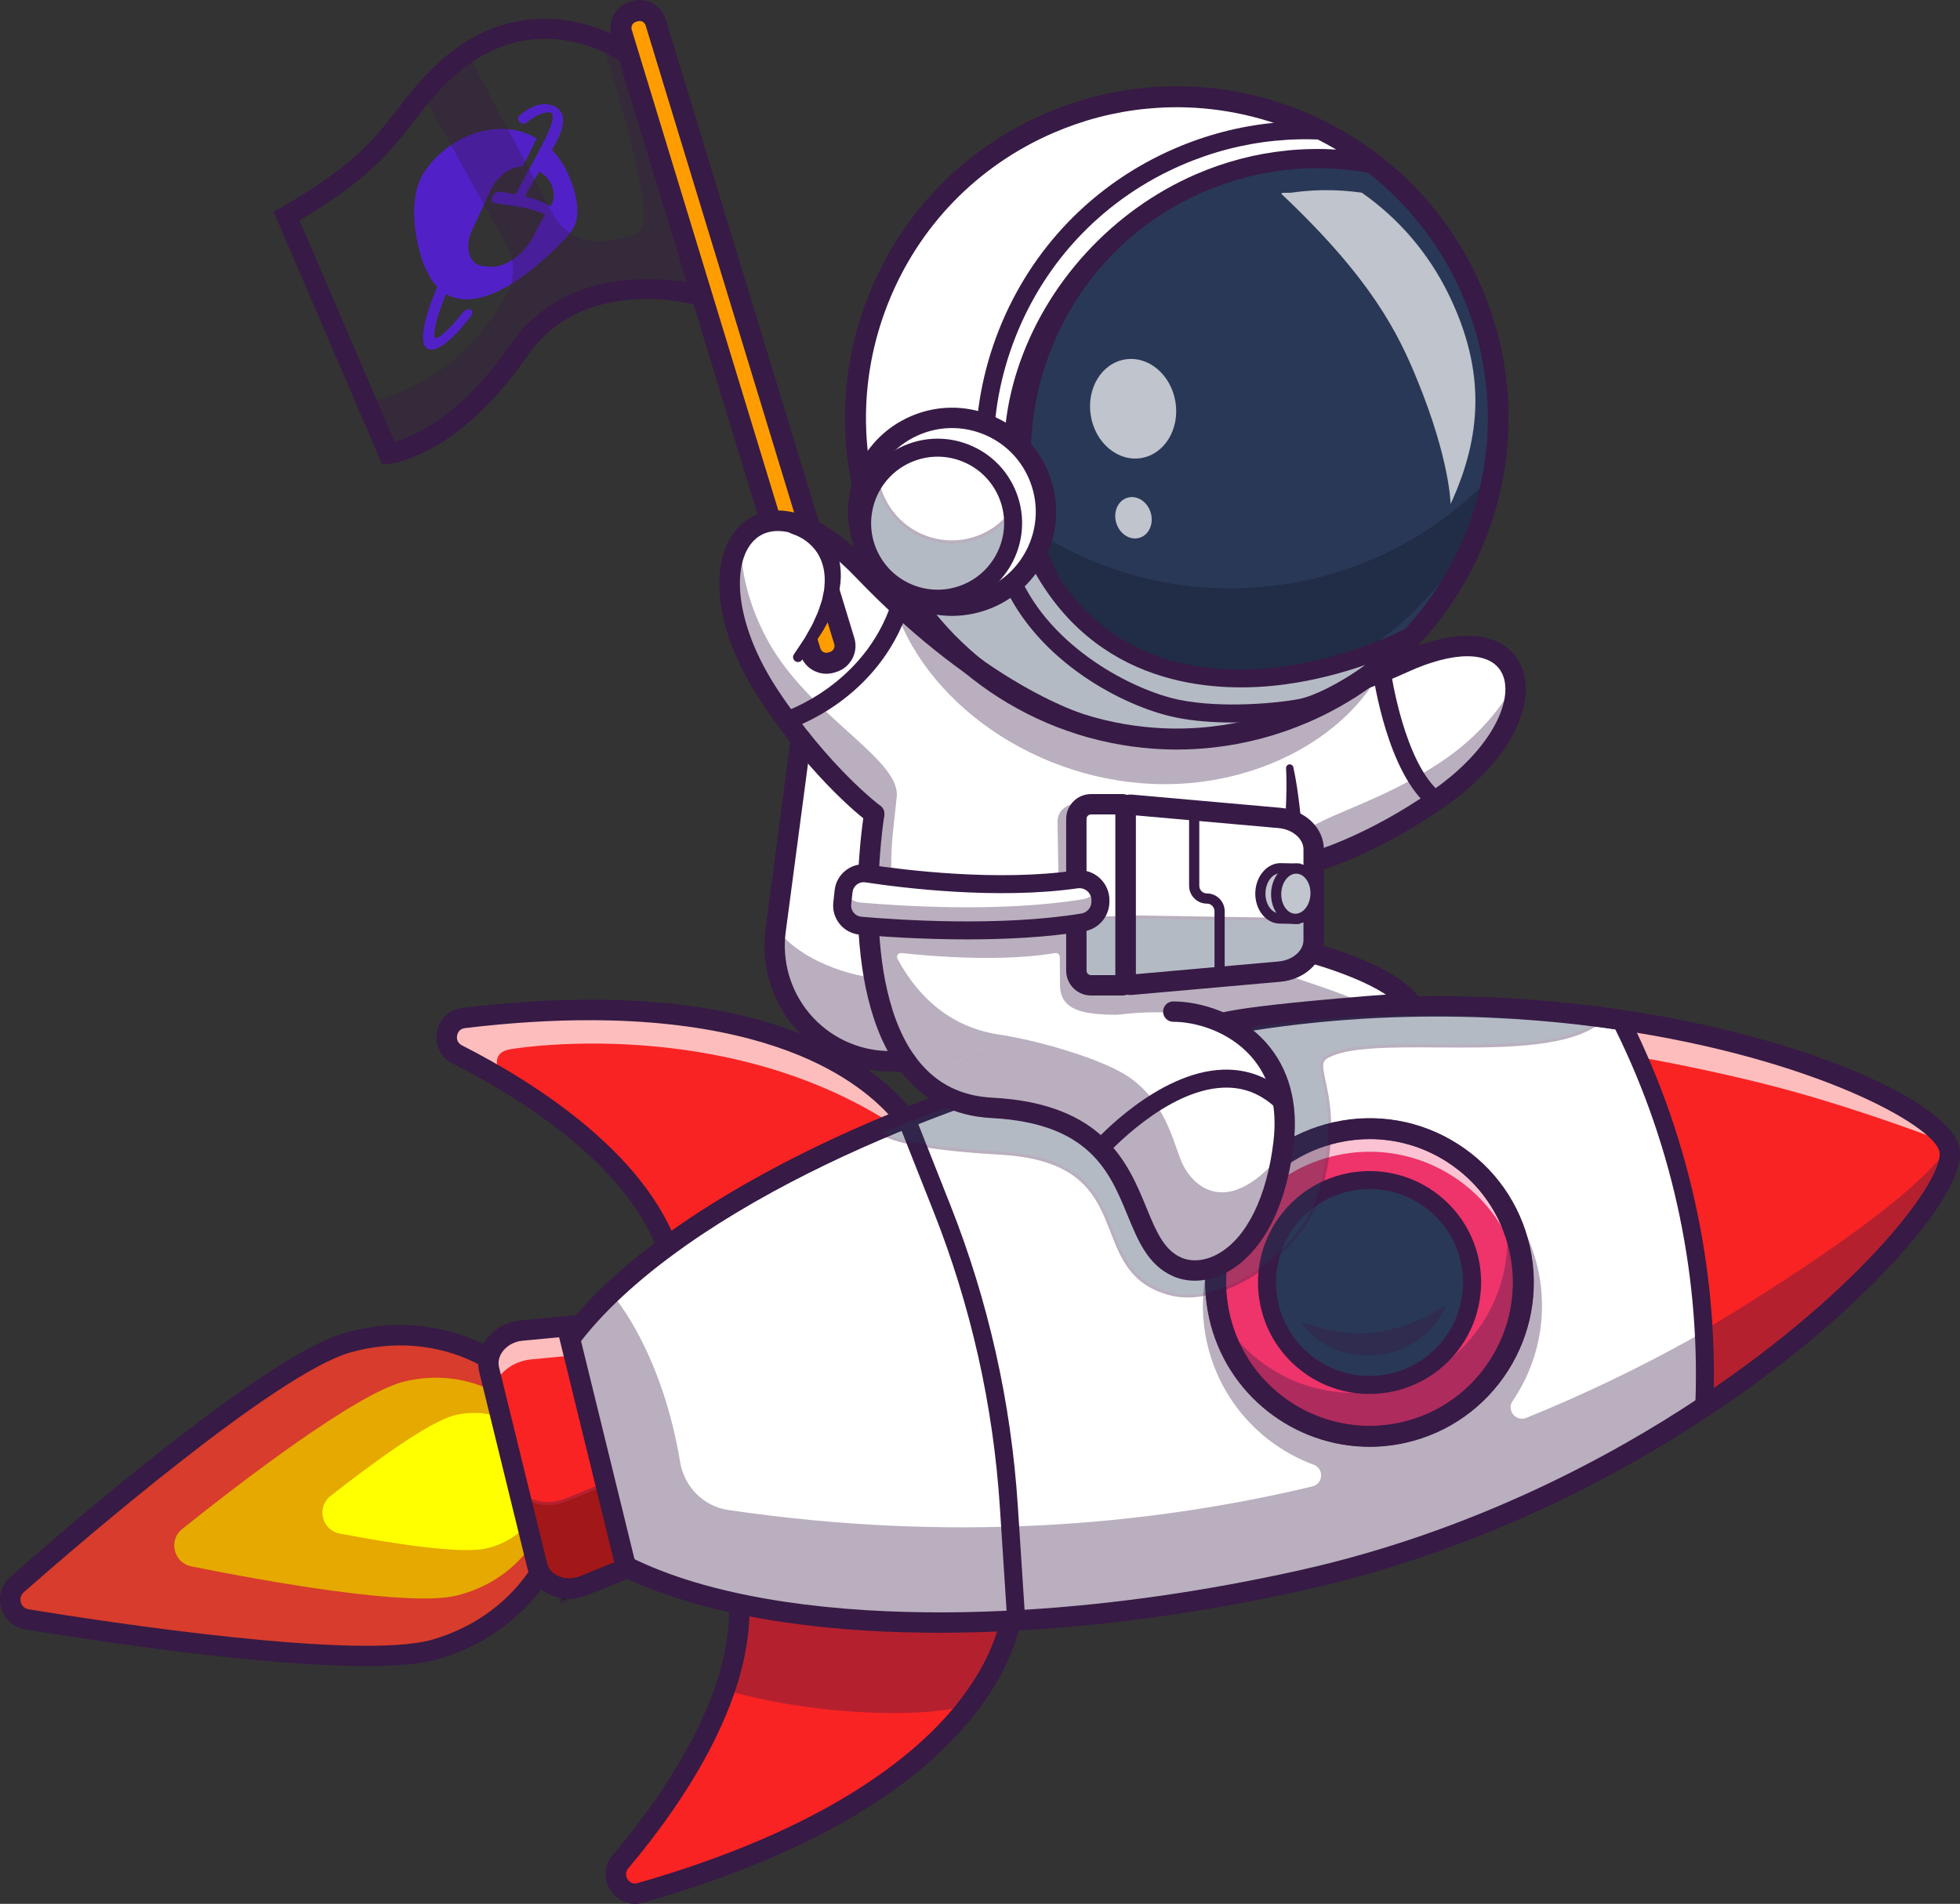 <?xml version="1.0" encoding="utf-8"?>
<!-- Generator: Adobe Illustrator 28.0.0, SVG Export Plug-In . SVG Version: 6.00 Build 0)  -->
<svg version="1.1" id="Layer_1" xmlns="http://www.w3.org/2000/svg" xmlns:xlink="http://www.w3.org/1999/xlink" x="0px" y="0px"
	 viewBox="0 0 2743.62 2665.49" style="enable-background:new 0 0 2743.62 2665.49;" xml:space="preserve">
<rect x="0" y="0" width="2743.62" height="2665.49" fill="#333333" stroke="none"/>
<style type="text/css">
	.st0{fill:#D73C2C;}
	.st1{fill:#371A45;}
	.st2{fill:#E5A900;}
	.st3{fill:#FFFF00;}
	.st4{fill:#F92323;}
	.st5{opacity:0.35;}
	.st6{opacity:0.7;}
	.st7{fill:#FFFFFF;}
	.st8{fill:none;stroke:#371A45;stroke-width:7.129;stroke-linecap:round;stroke-miterlimit:10;}
	.st9{fill:#C1303D;stroke:#371A45;stroke-width:4.197;stroke-miterlimit:10;}
	.st10{fill:#EE346A;}
	.st11{fill:#293856;}
	.st12{opacity:0.42;}
	.st13{fill:#FF9D00;}
	.st14{clip-path:url(#SVGID_00000085250853862427789900000009001271185937548181_);}
	.st15{fill:#111A28;}
	.st16{fill:none;stroke:#371A45;stroke-width:28.516;stroke-miterlimit:10;}
	.st17{fill:#5121C7;}
	.st18{fill:#C1C5CE;}
</style>
<g>
	<g>
		<g>
			<g>
				<g>
					<g>
						<g>
							<path class="st0" d="M496.66,1884.5c132.17-32.07,262.89,39.08,291.98,158.93c29.08,119.85-54.48,243.01-186.66,275.08
								c-105.85,25.69-437.69-31.96-565.65-55.94c-20.81-3.9-27.88-30.14-11.83-43.95C124.84,2132.31,390.47,1910.26,496.66,1884.5z
								"/>
						</g>
					</g>
				</g>
				<g>
					<g>
						<g>
							<path class="st1" d="M527.33,2327.08c-140.5,0-380.28-41.63-491.38-62.45c-10.43-1.96-18.63-9.54-21.38-19.79
								c-2.75-10.24,0.53-20.9,8.57-27.82c107.01-92.05,367.33-308.92,473.02-334.57c133.09-32.3,265.2,39.69,294.51,160.48
								c29.31,120.78-55.12,245.32-188.2,277.62C583.67,2325.11,557.82,2327.08,527.33,2327.08z M497.15,1886.53
								c-104.81,25.43-364.5,241.82-471.28,333.68c-6.8,5.85-9.58,14.88-7.26,23.54c2.33,8.68,9.27,15.1,18.1,16.75
								c134.95,25.29,460.11,81.36,564.77,55.97c130.83-31.75,213.87-154.02,185.11-272.55
								C757.83,1925.39,627.99,1854.79,497.15,1886.53L497.15,1886.53z"/>
						</g>
					</g>
				</g>
			</g>
			<g>
				<g>
					<g>
						<g>
							<path class="st2" d="M566.24,1934.14c91.29-22.15,181.58,27,201.67,109.78c20.09,82.78-37.63,167.85-128.93,190
								c-66.99,16.26-268.58-20.28-371.17-40.89c-24.8-4.98-32.48-36.64-12.72-52.43C336.83,2075.26,499.25,1950.39,566.24,1934.14z
								"/>
						</g>
					</g>
				</g>
			</g>
			<g>
				<g>
					<g>
						<g>
							<path class="st3" d="M636.67,1981.44c56.71-13.76,112.8,16.77,125.28,68.2c12.48,51.43-23.38,104.27-80.09,118.03
								c-36.83,8.94-139.16-7.81-206.39-20.66c-25.06-4.79-32.85-36.87-12.77-52.61C516.57,2052.17,599.84,1990.38,636.67,1981.44z"
								/>
						</g>
					</g>
				</g>
			</g>
			<g>
				<g>
					<g>
						<g>
							<path class="st1" d="M512.61,2332.57c-144.75,0-369.7-33.73-477.15-51.32c-16.29-2.67-29.23-14.17-33.78-30.04
								c-4.55-15.86,0.32-32.48,12.72-43.38c105.34-92.58,361.77-311.19,467.6-341.56l0,0c66.64-19.12,136.12-13.52,195.64,15.76
								c60,29.51,102.71,79.5,120.28,140.75c17.57,61.25,7.85,126.28-27.38,183.11c-34.95,56.38-90.89,97.96-157.53,117.08
								C589.35,2329.78,554.3,2332.57,512.61,2332.57z M489.86,1893.69c-103.09,29.57-375.58,264.32-456.64,335.56
								c-6.06,5.33-4.7,12.14-4.14,14.1c0.56,1.96,3.02,8.46,10.98,9.76c106.51,17.44,462.01,72.04,565.08,42.46
								c59.82-17.16,109.95-54.34,141.16-104.69c30.93-49.9,39.53-106.81,24.2-160.22c-15.32-53.42-52.78-97.11-105.46-123.03
								C611.9,1881.49,549.68,1876.53,489.86,1893.69L489.86,1893.69z"/>
						</g>
					</g>
				</g>
			</g>
			<g>
				<g>
					<g>
						<g>
							<path class="st4" d="M1411.92,2279.92c-9.31,34.75-34.7,94.94-104.18,161.05c-74.32,70.63-199.01,148.04-408.22,208.29
								c-26.53,7.64-47.03-23.58-29.22-44.72c48.52-57.68,112.35-145.36,144.41-238.82c14.81-43.17,22.81-87.56,19.38-130.79
								c-1.39-17.8,13.56-32.53,31.27-30.32l323,40.63C1405.04,2247.37,1416.27,2263.64,1411.92,2279.92z"/>
						</g>
					</g>
				</g>
			</g>
			<g class="st5">
				<g>
					<g>
						<g>
							<path class="st1" d="M1411.92,2279.92c-9.31,34.75-12.88,32.47-60.84,108.97c-75.69,18.32-226.51,9.77-336.38-23.16
								c14.81-43.17,22.81-87.56,19.38-130.79c-1.39-17.8,13.56-32.53,31.27-30.32l323,40.63
								C1405.04,2247.37,1416.27,2263.64,1411.92,2279.92z"/>
						</g>
					</g>
				</g>
			</g>
			<g>
				<g>
					<g>
						<g>
							<path class="st1" d="M888.73,2665.49c-13.66,0-26.35-6.81-34.22-18.98c-10.1-15.63-8.89-34.89,3.09-49.07
								c73.03-86.4,190.56-252.5,157.18-394.16l-4.71-19.98l421.57,53.03l-0.14,12.72c-0.03,2.78-1.54,69.14-69.26,153.78
								c-88.73,110.88-244.08,198.69-461.76,260.99C896.55,2664.95,892.6,2665.49,888.73,2665.49z M1046.34,2216.61
								c22.02,148.77-93.73,312.61-166.96,399.24c-5.64,6.68-2.13,13.31-0.92,15.18c1.21,1.87,5.8,7.79,14.18,5.38
								c261.86-74.94,386.78-176.81,445.47-249.07c46.02-56.66,59.43-104.33,63.31-126.07L1046.34,2216.61z"/>
						</g>
					</g>
				</g>
			</g>
			<g>
				<g>
					<g>
						<g>
							<path class="st4" d="M1272.69,1589.76c-1.69,7.14-6.25,13.68-13.21,17.67l-281.89,162.86c-15.48,8.92-34.97,1.15-40.57-15.8
								c-34.91-105.56-142.19-189-233.83-243.51c-21.43-12.8-42.05-24.01-60.65-33.51c-24.58-12.58-17.82-49.3,9.59-52.56
								c418.52-49.72,570.02,82.65,615.61,141.46C1273.15,1573.31,1274.62,1581.93,1272.69,1589.76z"/>
						</g>
					</g>
				</g>
				<g>
					<g>
						<g>
							<path class="st1" d="M963.74,1776.12c-3.58,0-7.18-0.65-10.62-1.96c-8.58-3.27-15.18-10.2-18.09-19
								c-35.32-106.81-146.15-190.76-232.91-242.37c-19.28-11.52-39.65-22.77-60.53-33.45c-11.99-6.14-18.21-18.66-15.83-31.9
								c2.39-13.34,12.65-23.01,26.13-24.61c419.21-49.81,571.5,82.89,617.52,142.26c5.56,7.14,7.51,16.31,5.33,25.16
								c-1.89,7.98-7.07,14.9-14.2,19l-281.89,162.86C974.03,1774.77,968.9,1776.12,963.74,1776.12z M826.11,1416.05
								c-52.05,0-109.73,3.34-173.73,10.94c-11.61,1.38-20.44,9.7-22.5,21.18c-2.04,11.38,3.3,22.15,13.61,27.43
								c20.97,10.72,41.41,22.01,60.77,33.58c87.37,51.98,199.01,136.61,234.74,244.66c2.51,7.6,8.2,13.58,15.6,16.4
								c7.22,2.75,15.22,2.11,21.94-1.76l281.89-162.86c6.14-3.53,10.59-9.48,12.22-16.34l0-0.02c1.87-7.6,0.21-15.47-4.57-21.59
								C1227.5,1517.88,1113.27,1416.05,826.11,1416.05z"/>
						</g>
					</g>
				</g>
			</g>
			<g class="st6">
				<g>
					<g>
						<g>
							<path class="st7" d="M1272.69,1589.76c-233.85-167.09-532.28-125.54-559.34-120.56c-26.03,4.8-18.23,27.39-10.16,41.79
								c-21.43-12.8-42.05-24.01-60.65-33.51c-24.58-12.58-17.82-49.3,9.59-52.56c418.52-49.72,570.02,82.65,615.61,141.46
								C1273.15,1573.31,1274.62,1581.93,1272.69,1589.76z"/>
						</g>
					</g>
				</g>
			</g>
			<g>
				<g>
					<g>
						<g>
							<path class="st1" d="M934.94,1811.4l-3.42-20.24c-24.23-143.5-197.03-250.94-297.88-302.22
								c-16.55-8.41-25.14-25.69-21.9-44.02c3.24-18.31,17.23-31.58,35.65-33.8c224.8-27.09,402.06-6.49,526.87,61.24
								c95.28,51.71,122.42,112.28,123.53,114.83l5.07,11.67L934.94,1811.4z M824.74,1428.33c-51.83,0-109.58,3.34-173.94,11.1
								c-8.66,1.04-10.6,8.27-10.98,10.46c-0.39,2.2-1.05,9.67,6.75,13.63c101.11,51.41,271.4,157.46,308.86,303.11l309.89-179.02
								c-12.02-18.52-42.88-57.25-107.29-91.6C1095.44,1462.63,990.69,1428.33,824.74,1428.33z"/>
						</g>
					</g>
				</g>
			</g>
			<g>
				<g>
					<g>
						<g>
							<path class="st7" d="M2374.42,1980.05c-150.54,99.84-343.35,193.45-563.59,242.25c-134.84,29.88-265.72,47.99-387.09,55.16
								c-38.05,2.28-75.15,3.44-111.16,3.56c-38.9,0.15-76.57-0.94-112.7-3.21c-40.15-2.52-78.46-6.53-114.59-11.96
								c-50.13-7.59-96.16-17.89-137.23-30.84c-17.1-5.35-33.32-11.19-48.63-17.46c-8.63-3.53-16.96-7.21-24.98-11
								c-77.02-36.54-126.73-85.93-140.22-146.89c-13.53-60.95,10.65-126.7,65.04-192.37c16.04-19.34,34.69-38.72,55.8-57.88
								c10.17-9.34,20.95-18.59,32.26-27.8c23.66-19.31,49.7-38.4,77.97-57.16c30.49-20.17,63.48-39.96,98.81-59.23
								c31.82-17.34,65.48-34.24,100.81-50.55c28.96-13.36,59.01-26.37,90.11-38.91c4-1.61,8.04-3.23,12.12-4.84
								c113.05-44.74,239.33-83.65,374.17-113.53c220.24-48.8,434.39-46.06,612.93-19.61c3.14,0.46,6.24,0.92,9.34,1.42
								c260.46,39.93,443.02,129.81,454.33,180.84C2728.89,1669.46,2598.3,1831.67,2374.42,1980.05z"/>
						</g>
					</g>
				</g>
				<g>
					<g>
						<g>
							<path class="st1" d="M1305.61,2283.13c-36.25,0-71.83-1.09-105.86-3.23c-39.93-2.51-78.54-6.54-114.77-11.98
								c-50.44-7.63-96.71-18.03-137.55-30.92c-17-5.32-33.41-11.22-48.79-17.52c-8.4-3.44-16.84-7.15-25.09-11.04
								c-80.47-38.17-128.04-88.08-141.37-148.33c-13.37-60.24,8.65-125.56,65.47-194.17c16.17-19.5,35.01-39.05,56.01-58.1
								c9.83-9.02,20.71-18.4,32.35-27.87c23.63-19.29,49.92-38.56,78.13-57.28c30.59-20.23,63.88-40.19,98.96-59.32
								c31.94-17.41,65.9-34.44,100.94-50.62c29.41-13.57,59.76-26.68,90.21-38.95c4.01-1.62,8.05-3.23,12.14-4.84
								c116.74-46.2,242.74-84.43,374.49-113.63c247.11-54.76,470.12-40.91,613.69-19.64c3.15,0.46,6.26,0.92,9.37,1.42
								c253.52,38.86,443.83,127.35,456.05,182.46c10.81,48.77-114.97,210.17-344.39,362.22l0,0
								c-121.4,80.51-317.84,187.94-564.29,242.55c-131.94,29.24-262.29,47.81-387.42,55.21c-37.47,2.25-74.91,3.44-111.28,3.56
								C1310.26,2283.13,1307.93,2283.13,1305.61,2283.13z M1998.61,1421.16c-107.32,0-228.83,9.9-356.84,38.27
								c-131.53,29.15-257.31,67.31-373.85,113.43c-4.07,1.61-8.11,3.22-12.11,4.83c-30.38,12.25-60.67,25.32-90.02,38.87
								c-34.96,16.14-68.83,33.13-100.69,50.49c-34.97,19.07-68.17,38.97-98.65,59.13c-28.1,18.64-54.27,37.83-77.8,57.04
								c-11.57,9.43-22.4,18.75-32.17,27.72c-20.85,18.92-39.56,38.33-55.6,57.68c-55.94,67.55-77.68,131.67-64.6,190.58
								c13.04,58.92,59.83,107.86,139.07,145.45c8.18,3.86,16.55,7.54,24.88,10.95c15.27,6.26,31.57,12.11,48.46,17.4
								c40.63,12.82,86.69,23.17,136.92,30.77c36.1,5.42,74.59,9.44,114.4,11.94c36.12,2.28,73.95,3.35,112.56,3.21
								c36.29-0.11,73.65-1.31,111.04-3.55c124.92-7.38,255.05-25.92,386.77-55.11c245.83-54.47,441.78-161.64,562.88-241.95l0,0
								c227.93-151.06,353.17-310.22,342.62-357.82c-10.53-47.48-187.81-138.63-452.6-179.22c-3.11-0.5-6.2-0.96-9.33-1.42
								C2185.11,1429.65,2097.94,1421.16,1998.61,1421.16z"/>
						</g>
					</g>
				</g>
			</g>
			<g class="st5">
				<g>
					<g>
						<g>
							<path d="M949.42,2229.64c-0.44,1.81-0.88,3.59-1.36,5.37c-17.1-5.35-33.32-11.19-48.63-17.46
								c-8.1-3.33-15.98-6.78-23.55-10.33l7.97-3.23l-0.04-0.19C903.89,2213.28,925.8,2221.92,949.42,2229.64z"/>
						</g>
					</g>
				</g>
				<g>
					<g>
						<g>
							<path class="st1" d="M949.52,2237.66l-2.08-0.65c-17-5.32-33.42-11.22-48.79-17.52c-8.33-3.43-16.29-6.92-23.65-10.37
								l-4.35-2.04l10.83-4.39l-0.42-2.34l3.66,1.56c20,9.45,41.99,18.11,65.36,25.74l1.85,0.6l-0.46,1.89
								c-0.45,1.83-0.89,3.62-1.37,5.42L949.52,2237.66z M881.15,2207.34c6.04,2.76,12.44,5.53,19.08,8.26
								c14.63,6,30.21,11.63,46.35,16.74c0.11-0.44,0.22-0.88,0.33-1.32c-22.44-7.4-43.6-15.75-62.94-24.83L881.15,2207.34z"/>
						</g>
					</g>
				</g>
			</g>
			<g class="st5">
				<g>
					<g>
						<g>
							<path class="st1" d="M2383.5,1975.66c-150.43,99.99-343.12,193.79-563.33,242.86c-134.8,30.03-265.65,48.29-387.02,55.58
								c-38.02,2.32-75.11,3.52-111.13,3.71c-38.94,0.19-76.57-0.86-112.74-3.1c-40.15-2.48-78.42-6.46-114.59-11.84
								c-53.46-8.01-102.17-19.14-145.27-33.23c-23.63-7.72-45.53-16.36-65.61-25.84l0.04,0.19l-7.97,3.23c-0.01,0-0.02,0-0.03,0
								c-55.17-25.95-96.47-58.43-120.64-97.03c-9.98-15.83-17.03-32.68-20.99-50.52c-13.53-60.95,10.65-126.7,65.04-192.37
								c16.04-19.34,34.69-38.72,55.8-57.88c38.14,46.7,71.36,117.89,89.94,200.94c2.74,12.26,5.08,24.42,7.04,36.44
								c5.65,34.73,32.66,62.18,67.47,67.29c310.6,45.6,584.84,22.58,817.61-33.01c15.29-3.66,16.49-24.91,1.74-30.38
								c-72.95-27.04-131.16-89.37-149.33-171.01c-28.54-127.92,52.09-254.76,180.01-283.26c127.96-28.5,254.76,52.09,283.26,180.05
								c14.82,66.58,0.11,132.87-35.48,185.16c-8.74,12.88,4.83,29.33,19.28,23.46c83.37-33.85,158.56-70.61,225.1-107.42
								c237.1-131.06,364.91-262.45,364.91-262.45C2737.6,1664.65,2607.2,1826.98,2383.5,1975.66z"/>
						</g>
					</g>
				</g>
			</g>
			<g class="st5">
				<g>
					<g>
						<g>
							<path d="M875.88,2207.21l-90.84,36.82l-29.82-133.85c23.97,38.28,64.77,70.53,119.23,96.37
								C874.94,2206.78,875.39,2206.98,875.88,2207.21z"/>
						</g>
					</g>
				</g>
				<g>
					<g>
						<g>
							<path class="st1" d="M783.53,2246.9l-33.02-148.2l6.48,10.35c23.31,37.22,63.13,69.38,118.35,95.59l5.73,2.71L783.53,2246.9z
								 M759.7,2120.62l26.85,120.53l84.12-34.09C820.8,2182.98,783.54,2153.95,759.7,2120.62z"/>
						</g>
					</g>
				</g>
			</g>
			<g>
				<g>
					<g>
						<g>
							<path class="st4" d="M2727.72,1627.59c-0.24,1.06-0.56,2.15-0.88,3.29c-0.6,2.11-1.31,4.3-2.18,6.6
								c-0.43,1.21-0.9,2.38-1.38,3.62c-3.42,8.52-8.28,18.05-14.57,28.42c-0.89,1.5-1.79,3.01-2.75,4.51
								c-6.63,10.64-14.63,22.09-24.01,34.24c-1.31,1.73-2.7,3.49-4.09,5.25c-3.16,4.05-6.48,8.14-9.95,12.34
								c-1.5,1.84-3.08,3.67-4.66,5.55c-9.6,11.43-20.26,23.3-31.88,35.58c-1.69,1.8-3.42,3.59-5.19,5.43
								c-10.81,11.3-22.45,22.85-34.86,34.63c-2.19,2.09-4.42,4.22-6.68,6.31c-12.4,11.66-25.57,23.49-39.46,35.47
								c-2.53,2.2-5.1,4.4-7.71,6.6c-31.07,26.49-65.56,53.58-103.19,80.51c-3.14,2.27-6.32,4.5-9.49,6.73
								c-6.35,4.5-12.78,8.96-19.33,13.46c-3.25,2.23-6.54,4.46-9.83,6.69c-0.96,0.67-1.95,1.3-2.91,1.97l0-0.04
								c0.36-31.88-2.41-67.89-6.44-102.75c-3.7-31.82-8.47-62.67-12.93-88.43c-0.19-93.68-23.26-186.46-67.84-269.98l-12.75-23.87
								l-27.9-52.36c249.78,36.59,429.97,119.47,459.99,172.16c1.11,1.91,1.99,3.82,2.69,5.65c0.51,1.33,0.91,2.63,1.2,3.92
								C2729.84,1614.13,2729.49,1620.34,2727.72,1627.59z"/>
						</g>
					</g>
				</g>
				<g>
					<g>
						<g>
							<path class="st1" d="M2390.62,1968.82v-4.03c0.32-28.44-1.84-62.92-6.43-102.54c-3.22-27.71-7.56-57.43-12.91-88.31
								c-0.22-93.85-23.6-186.86-67.62-269.35l-42.61-79.89l4.11,0.6c244.52,35.82,429.94,117.79,461.51,173.2
								c1.09,1.87,2.04,3.87,2.83,5.94c0.55,1.43,0.98,2.82,1.29,4.21c1.17,5.31,0.83,11.84-1.02,19.42
								c-0.22,0.97-0.51,1.98-0.8,3.01c-0.72,2.54-1.45,4.78-2.34,7.14c-0.28,0.79-0.59,1.59-0.91,2.41l-0.47,1.22
								c-3.48,8.7-8.44,18.37-14.73,28.76c-0.89,1.51-1.8,3.03-2.79,4.56c-6.73,10.81-14.85,22.39-24.11,34.39
								c-1.31,1.72-2.7,3.5-4.1,5.27c-3.17,4.06-6.5,8.16-9.98,12.37c-1.08,1.32-2.21,2.65-3.34,3.99l-1.33,1.57
								c-9.37,11.16-20.13,23.17-31.96,35.67c-1.7,1.8-3.43,3.6-5.21,5.44c-10.63,11.11-22.38,22.79-34.92,34.69
								c-2.42,2.31-4.54,4.34-6.7,6.34c-12.36,11.62-25.66,23.57-39.51,35.52c-2.53,2.2-5.11,4.41-7.72,6.62
								c-32.3,27.54-67.07,54.66-103.33,80.61c-3.14,2.27-6.32,4.5-9.51,6.74c-6.36,4.5-12.8,8.97-19.35,13.47
								c-3.26,2.23-6.55,4.47-9.85,6.7L2390.62,1968.82z M2268.66,1430.06l38.7,72.55c44.35,83.09,67.89,176.78,68.08,270.96
								c5.33,30.61,9.69,60.4,12.92,88.19c4.39,37.97,6.57,71.27,6.48,99.05c3.17-2.15,6.32-4.28,9.43-6.41
								c6.54-4.49,12.96-8.95,19.3-13.44c3.18-2.23,6.35-4.46,9.48-6.72c36.17-25.88,70.84-52.93,103.06-80.4
								c2.61-2.2,5.17-4.4,7.7-6.59c13.82-11.92,27.07-23.83,39.4-35.42c2.16-1.99,4.26-4,6.34-5.99
								c12.83-12.18,24.54-23.81,35.12-34.88c1.77-1.84,3.49-3.63,5.18-5.42c11.78-12.44,22.47-24.38,31.8-35.49l1.34-1.59
								c1.12-1.32,2.23-2.63,3.3-3.94c3.46-4.19,6.76-8.26,9.92-12.3c1.39-1.76,2.77-3.51,4.07-5.23
								c9.19-11.9,17.23-23.37,23.9-34.08c0.97-1.51,1.85-2.99,2.73-4.47c6.19-10.22,11.04-19.68,14.42-28.13l0.47-1.21
								c0.3-0.79,0.6-1.56,0.88-2.34c0.86-2.27,1.55-4.41,2.13-6.47c0.38-1.34,0.64-2.28,0.85-3.18l0.01-0.03
								c1.7-6.96,2.03-12.86,1-17.54c-0.26-1.19-0.64-2.39-1.11-3.62c-0.71-1.86-1.56-3.66-2.55-5.35
								C2692.11,1546.34,2509.9,1466.01,2268.66,1430.06z"/>
						</g>
					</g>
				</g>
			</g>
			<g class="st6">
				<g>
					<g>
						<g>
							<path class="st7" d="M2724.84,1599.54c-39.22-14.98-149.59-55.77-256.81-82.49c-69.29-17.29-131.63-29.55-175.28-37.32
								l-27.9-52.36C2514.63,1463.97,2694.82,1546.85,2724.84,1599.54z"/>
						</g>
					</g>
				</g>
			</g>
			<g class="st5">
				<g>
					<g>
						<g>
							<path class="st1" d="M2727.72,1627.59c-0.24,1.06-0.56,2.15-0.88,3.29c-0.6,2.11-1.31,4.3-2.18,6.6
								c-0.43,1.21-0.9,2.38-1.38,3.62c-3.42,8.52-8.28,18.05-14.57,28.42c-0.89,1.5-1.79,3.01-2.75,4.51
								c-6.63,10.64-14.63,22.09-24.01,34.24c-1.31,1.73-2.7,3.49-4.09,5.25c-3.16,4.05-6.48,8.14-9.95,12.34
								c-1.5,1.84-3.08,3.67-4.66,5.55c-9.6,11.43-20.26,23.3-31.88,35.58c-1.69,1.8-3.42,3.59-5.19,5.43
								c-10.81,11.3-22.45,22.85-34.86,34.63c-2.19,2.09-4.42,4.22-6.68,6.31c-12.4,11.66-25.57,23.49-39.46,35.47
								c-2.53,2.2-5.1,4.4-7.71,6.6c-31.07,26.49-65.56,53.58-103.19,80.51c-3.14,2.27-6.32,4.5-9.49,6.73
								c-6.35,4.5-12.78,8.96-19.33,13.46c-3.25,2.23-6.54,4.46-9.83,6.69c-0.96,0.67-1.91,1.3-2.91,1.93
								c0.36-31.88-2.41-67.89-6.44-102.75c94.22-56.67,295.06-183.08,341.26-256.82c0.51,1.33,0.91,2.63,1.2,3.92
								C2729.84,1614.13,2729.49,1620.34,2727.72,1627.59z"/>
						</g>
					</g>
				</g>
			</g>
			<g>
				<g>
					<g>
						<g>
							<path class="st1" d="M1315.85,2285.95c-36.07,0-71.45-1.06-105.31-3.15c-40.29-2.49-79.26-6.52-115.83-11.96
								c-84.96-12.74-157.25-33.02-214.89-60.28c-84.08-39.74-133.95-92.4-148.23-156.51c-14.28-64.11,8.52-132.96,67.78-204.64
								c40.61-49.15,97.45-98.2,168.96-145.79c30.81-20.46,64.39-40.64,99.81-60c32.05-17.52,66.23-34.71,101.57-51.09
								c33.3-15.41,67.93-30.26,102.94-44.16c117.13-46.54,243.7-85.11,376.19-114.62c248.82-55.44,473.46-41.74,618.09-20.49
								c267.61,39.21,462.04,131.31,475.72,192.73c9.29,41.72-50.44,115.43-86.88,155.66c-66.7,73.64-159.83,151.67-262.24,219.73
								c-122.17,81.2-319.91,189.61-568.12,244.91l0,0c-132.49,29.52-263.46,48.33-389.27,55.92c-37.57,2.28-75.23,3.53-111.93,3.72
								C1321.42,2285.95,1318.63,2285.95,1315.85,2285.95z M2011.1,1423.2c-107.01,0-228.3,9.92-356.07,38.38
								c-131.02,29.19-256.13,67.31-371.87,113.29c-34.53,13.71-68.67,28.35-101.48,43.53c-34.77,16.11-68.37,33.01-99.88,50.23
								c-34.7,18.97-67.57,38.73-97.7,58.73c-69.16,46.04-123.93,93.21-162.76,140.21c-53.36,64.55-74.19,125.2-61.92,180.27
								c12.27,55.07,56.88,101.14,132.59,136.93c55.11,26.07,124.73,45.54,206.91,57.86c35.74,5.32,73.89,9.26,113.37,11.7
								c35.84,2.22,73.41,3.24,111.76,3.08c36.17-0.19,73.3-1.42,110.35-3.67c124.31-7.5,253.77-26.1,384.79-55.29l0,0
								c243.93-54.35,438.38-160.96,558.54-240.83c233.34-155.07,345.07-309.54,337.07-345.44
								c-8.17-36.66-175.12-130.15-452.03-170.72C2194.84,1431.49,2108.94,1423.2,2011.1,1423.2z"/>
						</g>
					</g>
				</g>
			</g>
			<g>
				<g>
					<g>
						<g>
							<path class="st8" d="M2017.34,1963.13"/>
						</g>
					</g>
				</g>
			</g>
			<g>
				<g>
					<g>
						<g>
							<path class="st9" d="M1744.38,1882.04"/>
						</g>
					</g>
				</g>
			</g>
			<g>
				<g>
					<g>
						<g>
							<path class="st10" d="M1963.89,2005.77c-87.27,19.43-174-17.09-222.64-85.77c-16.03-22.62-27.95-48.79-34.34-77.58
								c-2.39-10.68-3.95-21.4-4.68-32.02c-7.36-104.54,62.62-201.54,168.03-225c6.96-1.57,13.88-2.77,20.82-3.58
								c88.97-10.95,174.21,34.76,215.54,111.49c9.21,17.03,16.23,35.63,20.66,55.44
								C2153.13,1864.84,2079.98,1979.92,1963.89,2005.77z"/>
						</g>
					</g>
				</g>
			</g>
			<g class="st6">
				<g>
					<g>
						<g>
							<path class="st7" d="M1702.51,1809.51c7.76-91.26,73.59-170.89,167.74-191.84c6.96-1.57,13.88-2.77,20.82-3.58
								c88.97-10.95,174.21,34.76,215.54,111.49c9.21,17.03,16.23,35.63,20.66,55.44c2.16,9.7,3.57,19.38,4.38,29.01
								c1.85-21.39,0.54-43.41-4.38-65.48c-4.43-19.81-11.45-38.41-20.66-55.44c-41.33-76.73-126.57-122.44-215.54-111.49
								c-6.95,0.81-13.86,2.01-20.82,3.58c-105.41,23.46-175.39,120.46-168.03,225C1702.29,1807.3,1702.42,1808.41,1702.51,1809.51z
								"/>
						</g>
					</g>
				</g>
			</g>
			<g class="st5">
				<g>
					<g>
						<g>
							<path class="st1" d="M1963.89,2005.77c-87.27,19.43-174-17.09-222.64-85.77c-9.24-17.11-16.3-35.74-20.73-55.67
								c-0.32-1.41-0.61-2.81-0.89-4.22c48.77,68.03,135.09,104.13,221.94,84.78c114.65-25.53,187.42-138.11,164.28-252.73
								c0.26,0.38,0.56,0.77,0.78,1.15c9.21,17.03,16.23,35.63,20.66,55.44C2153.13,1864.84,2079.98,1979.92,1963.89,2005.77z"/>
						</g>
					</g>
				</g>
			</g>
			<g>
				<g>
					<g>
						<g>
							<path class="st1" d="M1917.04,2025.22c-105.18,0-200.28-72.87-224.08-179.7c-13.34-59.86-2.57-121.34,30.33-173.09
								c32.9-51.76,83.98-87.61,143.85-100.94c59.86-13.34,121.33-2.57,173.09,30.33c51.76,32.9,87.61,83.98,100.95,143.85
								c27.53,123.57-50.61,246.51-174.18,274.04l0,0C1950.26,2023.43,1933.53,2025.22,1917.04,2025.22z M1917.47,1594.44
								c-14.68,0-29.45,1.61-44.12,4.88c-52.43,11.68-97.17,43.08-125.98,88.41c-28.81,45.33-38.25,99.17-26.57,151.6
								c24.11,108.23,131.77,176.66,240,152.55l0,0c108.22-24.11,176.66-131.78,152.55-240c-11.68-52.43-43.08-97.17-88.41-125.98
								C1992.29,1605.14,1955.23,1594.44,1917.47,1594.44z"/>
						</g>
					</g>
				</g>
			</g>
			<g>
				<g>
					<g>
						<g>
							<path class="st1" d="M1917.04,2025.65c-105.37,0-200.65-73.01-224.5-180.04c-13.36-59.97-2.57-121.56,30.39-173.42
								c32.96-51.86,84.14-87.77,144.11-101.13c59.98-13.35,121.56-2.57,173.42,30.39c51.86,32.96,87.77,84.14,101.14,144.11
								c27.58,123.8-50.7,246.97-174.5,274.55l0,0C1950.32,2023.86,1933.56,2025.65,1917.04,2025.65z M1917.47,1594.87
								c-14.64,0-29.39,1.61-44.03,4.87c-52.31,11.66-96.96,42.99-125.71,88.22c-28.75,45.23-38.16,98.95-26.51,151.27
								c24.06,107.99,131.49,176.26,239.49,152.22c107.99-24.06,176.28-131.5,152.22-239.49c-11.66-52.31-42.99-96.96-88.22-125.71
								C1992.13,1605.54,1955.15,1594.87,1917.47,1594.87z"/>
						</g>
					</g>
				</g>
			</g>
			<g>
				<g>
					<g>
						<g>
							<path class="st11" d="M2029.57,1884.67c-49.19,62.12-139.45,72.62-201.57,23.43c-30.78-24.37-48.89-58.84-53.37-94.92
								c-4.51-36.82,5.12-75.3,29.94-106.65c49.19-62.12,139.45-72.62,201.57-23.43c44.13,34.94,62.2,90.58,51.36,142.14
								C2053.09,1846.29,2043.82,1866.67,2029.57,1884.67z"/>
						</g>
					</g>
				</g>
				<g>
					<g>
						<g>
							<path class="st1" d="M1916.92,1946.15c-32.76,0-65.73-10.6-93.34-32.47c-31.22-24.71-51.11-60.1-56.02-99.63
								c-4.94-40.36,6.22-80.12,31.43-111.95c51.56-65.12,146.47-76.15,211.59-24.59c45.09,35.7,65.75,92.87,53.92,149.2
								c-4.8,22.89-14.67,43.88-29.33,62.39l0,0C2005.47,1926.59,1961.39,1946.15,1916.92,1946.15z M1917.21,1659.28
								c-40.27,0-80.17,17.71-107.05,51.66c-22.82,28.82-32.92,64.82-28.45,101.36c4.44,35.78,22.45,67.82,50.72,90.2
								c28.55,22.61,64.22,32.74,100.39,28.54c36.18-4.21,68.56-22.25,91.17-50.8l0,0c13.27-16.76,22.2-35.76,26.55-56.47
								c10.72-51-7.99-102.77-48.81-135.09C1976.72,1668.89,1946.87,1659.28,1917.21,1659.28z"/>
						</g>
					</g>
				</g>
			</g>
			<g class="st12">
				<g>
					<g>
						<g>
							<g>
								<path class="st1" d="M2023.3,1827.62c-6.49,18.89-19.9,35.2-36.54,47.24c-16.7,12.03-36.81,19.72-57.54,22.14
									c-20.73,2.44-42.08-0.43-61.1-8.31c-18.96-7.9-35.77-20.71-46.39-37.65c18.88,6.34,36.1,11.04,53.28,13.38
									c17.11,2.41,33.91,2.59,50.51,0.72c16.59-1.94,32.91-5.98,49.02-12.25C1990.73,1846.69,2006.42,1838.15,2023.3,1827.62z"/>
							</g>
						</g>
					</g>
				</g>
			</g>
			<g>
				<g>
					<g>
						<g>
							<path class="st4" d="M749.66,2182.57l-62.55-255.26c-7.56-30.85,18.36-62.08,54.39-65.51l52.07-4.97l83.08,339.01
								l-48.47,19.67C794.64,2229.12,757.22,2213.42,749.66,2182.57z"/>
						</g>
					</g>
				</g>
			</g>
			<g class="st6">
				<g>
					<g>
						<g>
							<path class="st7" d="M743.59,1903.24l52.07-4.96l74.87,305.53l5.01-2.03l-83.08-339.01l-52.07,4.97
								c-36.03,3.44-61.95,34.66-54.39,65.51l3.3,13.45C694.83,1924.41,716.29,1905.84,743.59,1903.24z"/>
						</g>
					</g>
				</g>
			</g>
			<g class="st5">
				<g>
					<g>
						<g>
							<path d="M876.64,2195.85l-48.45,19.65c-33.55,13.61-70.98-2.07-78.52-32.92l-22.65-92.47
								c15.68,14.62,41.28,19.63,64.92,10.03l48.49-19.65l-54.64-222.94l7.78-0.73L876.64,2195.85z"/>
						</g>
					</g>
				</g>
				<g>
					<g>
						<g>
							<path class="st1" d="M803.05,2222.58c-10.04,0-19.89-2.28-28.76-6.82c-13.76-7.04-23.22-18.64-26.65-32.67l-24.33-99.3
								l5.14,4.79c15.68,14.62,40.88,18.48,62.7,9.62l46.81-18.97l-54.79-223.54l12-1.12l0.43,1.76l83.51,340.79l-50.13,20.34
								C820.54,2220.87,811.72,2222.58,803.05,2222.58z M730.56,2095.74l21.15,86.34c3.13,12.83,11.83,23.46,24.48,29.93
								c15.23,7.79,34.38,8.36,51.2,1.54l46.77-18.97l-82.21-335.51l-3.56,0.33l54.5,222.34l-50.17,20.34
								C771.6,2110.68,747.45,2108.03,730.56,2095.74z"/>
						</g>
					</g>
				</g>
			</g>
			<g>
				<g>
					<g>
						<g>
							<path class="st1" d="M796.55,2238.26c-10.31,0-20.45-2.36-29.62-7.04c-14.76-7.54-24.95-20.11-28.69-35.4l-67.38-274.98
								c-3.75-15.28-0.52-31.14,9.08-44.66c11.06-15.57,28.82-25.59,48.71-27.49l75.85-7.23l88.94,362.95l-70.6,28.65
								C814.29,2236.54,805.36,2238.26,796.55,2238.26z M765.92,2189.03c1.74,7.11,6.71,13.08,13.98,16.79
								c9.49,4.85,21.52,5.15,32.2,0.83l47.76-19.38l-77.21-315.07l-51.31,4.89c-11.47,1.09-22,6.93-28.17,15.62
								c-4.73,6.66-6.37,14.24-4.63,21.35L765.92,2189.03z"/>
						</g>
					</g>
				</g>
			</g>
			<g>
				<g>
					<g>
						<g>
							<path class="st1" d="M2398.23,1969.94l-25.17-0.87l0.27-7.75c6.36-185.08-34.99-369.99-119.58-534.73l22.4-11.5
								c86.55,168.55,128.86,357.73,122.35,547.1L2398.23,1969.94z"/>
						</g>
					</g>
				</g>
			</g>
			<g>
				<g>
					<g>
						<g>
							<path class="st1" d="M1409.98,2269.53l-10.38-159.83c-9.23-142.18-40.51-281.44-92.97-413.92l-51.4-129.8l23.41-9.27
								l51.4,129.8c53.43,134.92,85.29,276.76,94.69,421.56l10.38,159.83L1409.98,2269.53z"/>
						</g>
					</g>
				</g>
			</g>
			<g>
				<g>
					<g>
						<g>
							<path class="st1" d="M1916.91,1951.61c-33.94,0-68.11-10.99-96.72-33.65c-32.35-25.61-52.96-62.28-58.05-103.24
								c-5.12-41.83,6.45-83.03,32.56-116.02c53.43-67.47,151.78-78.91,219.26-25.48c46.72,36.99,68.13,96.23,55.87,154.6
								c-4.98,23.72-15.2,45.48-30.39,64.66l0,0C2008.68,1931.34,1963,1951.61,1916.91,1951.61z M1917.21,1664.74
								c-38.66,0-76.96,17-102.77,49.59c-21.9,27.67-31.61,62.23-27.31,97.31c4.26,34.34,21.56,65.1,48.69,86.58
								c56.59,44.81,139.08,35.22,183.88-21.37l0,0c12.74-16.09,21.32-34.33,25.49-54.2c10.29-48.97-7.67-98.66-46.86-129.69
								C1974.33,1673.96,1945.67,1664.74,1917.21,1664.74z"/>
						</g>
					</g>
				</g>
			</g>
		</g>
		<g class="st5">
			<g>
				<g>
					<g>
						<path class="st11" d="M2232.25,1435.51c-84.58,54.89-316.02,7.42-376.3,45.1c-21.89,13.68,27.65,60.17-7.76,186.57
							c-24.38,87.03-136.8,163.51-209.93,144.3c-124.4-32.7-34.74-185.47-238.86-197c-113.82-6.44-154.17-19.36-167.62-29.5
							c3.96-1.66,7.95-3.31,11.98-4.97c111.74-46,236.71-86.39,370.31-117.92c218.21-51.5,431.08-51.69,608.87-27.84
							C2226.07,1434.64,2229.16,1435.06,2232.25,1435.51z"/>
					</g>
				</g>
			</g>
			<g>
				<g>
					<g>
						<path class="st1" d="M1662.61,1816.57c-8.63,0-16.97-0.99-24.89-3.07c-54.26-14.26-68.37-50.43-83.32-88.72
							c-19.51-50-39.69-101.7-155.13-108.22c-91.29-5.17-149.65-15.52-168.76-29.92l-2.92-2.2l3.37-1.41
							c3.96-1.66,7.96-3.32,11.99-4.98c115.4-47.5,240.1-87.21,370.62-118.02c244.85-57.79,466.66-47.06,609.63-27.88
							c3.13,0.41,6.23,0.83,9.33,1.28l5.51,0.81l-4.67,3.03c-46.78,30.36-138.64,29.77-219.66,29.22
							c-66.79-0.42-129.87-0.85-156.66,15.9c-6.91,4.32-5.45,12.63-1.47,31.02c6.17,28.52,16.49,76.25-5.38,154.33
							C1828.24,1746.18,1735.43,1816.56,1662.61,1816.57z M1236.2,1585.4c15.66,9.39,57.14,20.97,163.32,26.98
							c118.13,6.67,138.8,59.65,158.8,110.88c14.54,37.27,28.28,72.46,80.47,86.18c72.86,19.13,183.32-56.95,207.37-142.83
							c21.6-77.08,11.41-124.17,5.32-152.31c-3.96-18.34-6.36-29.4,3.35-35.47c27.83-17.4,91.52-16.99,158.91-16.53
							c77.64,0.51,165.23,1.09,212.36-25.53c-1.14-0.15-2.29-0.31-3.44-0.46c-142.62-19.13-363.88-29.84-608.11,27.8
							c-130.31,30.76-254.79,70.4-369.99,117.82C1241.76,1583.09,1238.97,1584.24,1236.2,1585.4z"/>
					</g>
				</g>
			</g>
		</g>
		<g>
			<g>
				<g>
					<g>
						<path class="st13" d="M1192.7,913.32l-63.85,19.46L860.33,51.92c-5.09-16.68,4.32-34.33,21-39.41l3.44-1.05
							c16.68-5.09,34.33,4.32,39.41,21L1192.7,913.32z"/>
					</g>
				</g>
			</g>
		</g>
		<g>
			<defs>
				<path id="SVGID_1_" d="M542.61,637.26L511.14,564l-112.7-262.43l1.63-0.93c102.57-58.46,133.55-98.48,166.35-140.84
					c2.71-3.5,5.43-7.01,8.2-10.54c8.1-10.28,17.06-21.37,27.66-32.92c20.82-22.71,43.19-40.72,66.48-53.53
					c68.28-37.61,132.31-25.35,174-8.45l2.35,0.97c22.02,9.19,35.05,18.59,35.6,18.99l0.57,0.41l104.46,342.65l-3.73-1.09
					c-0.27-0.08-27.13-7.82-64.37-9.29c-42.01-1.71-102.37,4.57-151.67,43.88l-0.61,0.39c-12.61,10.16-24.36,22.5-34.55,36.44
					l-0.45,0.62c-0.78,1.1-1.73,2.44-2.68,3.81c-12.13,17.56-24.72,33.79-37.44,48.24c-66.51,76.05-124.48,92.61-141.14,95.93
					l-0.81,0.13c-2.59,0.52-4.15,0.67-4.15,0.67L542.61,637.26z M403.77,303.36l141.46,329.38c0.67-0.1,1.56-0.25,2.66-0.45
					c16.02-3.14,73.13-19.15,139.17-94.67c12.61-14.33,25.1-30.43,37.14-47.86c0.92-1.33,1.84-2.62,2.79-3.92l0.45-0.62
					c10.23-14.08,22.31-26.77,35.68-37.48c50.52-40.27,111.93-46.65,154.59-44.94c29.79,1.17,53.06,6.31,61.76,8.48L877.65,77.32
					c-2.71-1.88-15.1-10.13-34.06-18.06h-0.45l-0.38-0.34c-0.21-0.08-0.43-0.17-0.65-0.27l-1-0.48
					c-40.8-16.48-103.52-28.5-170.36,8.32c-22.89,12.59-44.9,30.31-65.41,52.69c-10.51,11.44-19.4,22.47-27.45,32.67
					c-2.76,3.52-5.47,7.02-8.18,10.52C536.84,204.85,505.78,244.98,403.77,303.36z"/>
			</defs>
			<clipPath id="SVGID_00000008857234606202182430000010704237272135368098_">
				<use xlink:href="#SVGID_1_"  style="overflow:visible;"/>
			</clipPath>
			<g style="clip-path:url(#SVGID_00000008857234606202182430000010704237272135368098_);">
				<g>
					<g>
						<path class="st7" d="M982.57,414.28c0,0-26.91-7.88-64.87-9.37c0,0-0.04,0-0.07,0c-44.48-1.78-104.05,5.31-152.99,44.34
							c-0.07,0.07-0.14,0.11-0.21,0.14c-12.69,10.16-24.67,22.46-35.5,37.32c-0.04,0.04-0.04,0.11-0.07,0.14
							c-1,1.35-1.96,2.71-2.92,4.1c-12.58,18.21-25.06,34.15-37.28,48.05c-66.58,76.14-124.19,92.18-140.26,95.31
							c-0.07,0.04-0.11,0.04-0.11,0.04c-2.85,0.54-4.35,0.68-4.35,0.68l-25.09-58.46l-5.77-13.4L401.1,302.47
							c111.5-63.55,139.16-105.97,175.16-151.92c8.38-10.62,17.15-21.46,27.55-32.79c21.96-23.95,44.16-41.13,65.94-53.11
							c68.79-37.89,133.35-24.1,172.2-8.34c0.14,0.04,0.28,0.07,0.43,0.18c0.54,0.21,1,0.43,1.5,0.61c0.04,0.04,0.11,0.07,0.14,0.07
							c22.21,9.23,35.43,18.86,35.43,18.86L982.57,414.28z"/>
					</g>
				</g>
			</g>
		</g>
		<g>
			<g>
				<g>
					<g>
						<path class="st7" d="M2005.4,1123.79c-75.16,29.39-194.78,105.41-197.61,122.71c-2.11,13.15,10.02,57.19,30.52,80.59
							c6.4,7.31,13.64,12.58,21.51,14.28c33,7.04,101.38,39.26,103.87,51.35c0,0-236.6,17.07-259.77,29.57
							c46.76,25.21,103.23,90.27,92.79,177.71c-0.49,4.26-1.06,8.44-1.66,12.51c-21.25,144.03-101.38,181.37-147.23,161.21
							c-83.49-36.7-31.65-210.72-259.17-222.66c-143.92-7.53-172.55-165.24-173.64-283.16c-0.11-10.93,0.04-21.47,0.34-31.57
							c0.9-31.65,3.47-58.4,5.54-75.73c0-0.04,0-0.04,0-0.04c0.23-1.66,0.41-3.24,0.57-4.71c0.04-0.11,0.04-0.23,0.08-0.34
							c1.13-4.9,2.37-9.95,3.69-14.96c0.15-0.6,0.3-1.17,0.41-1.73l-1.88,0.75c0,0-72.19-53.31-146.03-164.41
							c-61.79-93.02-68.42-177.07-40.61-218.55c28.33-42.31,92.45-40.46,170.44,41.14c14.13,14.81,28.07,28.63,41.67,41.56
							c158.84,150.85,278.76,179.22,278.76,179.22l-4.41,1.77c64.46,16.65,170.48,30.78,281.77-10.51
							c53.42-19.82,89.67-37.98,117.17-53.31c64.88-36.21,81.53-56.81,161.55-47.02c24.68,3.01,38.54,13.41,44.27,28.14
							C2149.13,990.83,2064.29,1100.77,2005.4,1123.79z"/>
					</g>
				</g>
			</g>
			<g>
				<g>
					<g>
						<path class="st1" d="M1672.65,1780.88c-9,0-17.7-1.73-25.67-5.24c-30.55-13.43-43.08-43.91-57.59-79.2
							c-24.86-60.44-55.79-135.67-200.84-143.29c-143.05-7.49-174.47-159.25-175.63-285.24c-0.1-10.18,0-20.53,0.34-31.65
							c0.91-32.03,3.52-58.96,5.55-75.91c0.23-1.71,0.41-3.26,0.56-4.71l0.18-0.81c0.97-4.25,2.08-8.79,3.26-13.34l-0.31-0.22
							c-0.72-0.53-73.33-54.8-146.53-164.94c-64.87-97.66-67.14-181.31-40.61-220.88c11.12-16.61,27.36-26.28,46.96-27.98
							c36.28-3.15,81.32,21.3,126.74,68.84c13.31,13.95,27.3,27.9,41.6,41.49c156.52,148.64,276.6,178.42,277.8,178.7l6.43,1.53
							l-4.55,1.83c67.9,16.67,168.67,27.17,274.27-12.02c57.59-21.36,94.28-40.58,116.88-53.18c10.31-5.75,19.57-11.21,27.73-16.02
							c44.68-26.34,67.1-39.58,135.1-31.24c24.04,2.93,39.51,12.85,45.97,29.47c21.89,56.04-65.92,166.15-124.13,188.9l0,0
							c-73.97,28.92-193.7,105.2-196.3,121.09c-2.04,12.73,10.29,56.33,30.02,78.87c6.61,7.54,13.46,12.12,20.38,13.61
							c31.87,6.8,102.6,38.97,105.48,52.98l0.48,2.34l-2.39,0.17c-2.26,0.16-217.38,15.79-255.06,27.79
							c50.84,29.36,99.73,96.31,90.02,177.65c-0.49,4.27-1.06,8.47-1.67,12.57c-15.43,104.62-59.49,143.33-84.38,157.09
							C1699.59,1777.18,1685.79,1780.88,1672.65,1780.88z M1228.48,1135.43l-0.77,3.81c-0.1,0.51-0.23,1.02-0.37,1.55
							c-1.39,5.29-2.63,10.31-3.75,15.19l-0.12,0.51c-0.07,1.07-0.26,2.68-0.49,4.36c-2.01,16.87-4.61,43.66-5.52,75.54
							c-0.33,11.07-0.44,21.37-0.34,31.49c1.15,124.19,31.86,273.77,171.66,281.09c147.71,7.75,179.2,84.34,204.5,145.88
							c14.17,34.45,26.4,64.21,55.4,76.95c18.4,8.09,41.02,6.06,62.05-5.57c24.21-13.39,67.09-51.2,82.27-154.03
							c0.6-4.05,1.16-8.21,1.65-12.44c9.72-81.46-40.72-148.14-91.7-175.63l-3.42-1.85l3.42-1.85
							c22.11-11.94,228.34-27.45,257.51-29.59c-9.39-12.15-69.09-40.61-101.05-47.44c-7.82-1.68-15.44-6.71-22.65-14.95
							c-21.22-24.22-33.13-69.08-31.01-82.3c3.12-19.06,125.81-95.75,198.91-124.33l0,0c55.46-21.68,142.47-130.42,121.74-183.47
							c-5.86-15.07-20.18-24.09-42.57-26.82c-66.58-8.14-88.59,4.83-132.46,30.69c-8.19,4.83-17.46,10.3-27.81,16.07
							c-22.71,12.67-59.6,31.98-117.46,53.45c-109.9,40.77-214.57,28.26-283.03,10.57l-6.19-1.6l4.64-1.86
							c-26.3-8.03-136.14-47.37-273.72-178.04c-14.35-13.63-28.39-27.64-41.74-41.63c-44.53-46.59-88.32-70.61-123.35-67.55
							c-18.29,1.58-33.44,10.62-43.83,26.13c-25.75,38.42-23.18,120.18,40.62,216.22c68.3,102.76,135.96,156.54,144.6,163.19
							L1228.48,1135.43z"/>
					</g>
				</g>
			</g>
		</g>
		<g class="st5">
			<g>
				<g>
					<g>
						<path class="st1" d="M1922.52,956.47c-54.46,83.53-167.44,141.41-292.03,141.41c-178.92,0-341.21-116.7-381.26-258.58
							c158.84,150.85,278.76,179.22,278.76,179.22l-4.41,1.77c64.46,16.65,170.48,30.78,281.77-10.51
							C1858.77,989.97,1895.02,971.81,1922.52,956.47z"/>
					</g>
				</g>
			</g>
		</g>
		<g class="st5">
			<g>
				<g>
					<g>
						<path class="st1" d="M2005.4,1123.79c-75.16,29.39-194.78,105.41-197.61,122.71c-2.11,13.15,10.02,57.19,30.52,80.59
							c-27.62-16.46-53.2-43.7-53.2-87.97c0-96.34,97.4-84.98,227.5-169.44c77.17-50.11,106.83-108.71,115.72-132.07
							C2149.13,990.83,2064.29,1100.77,2005.4,1123.79z"/>
					</g>
				</g>
			</g>
		</g>
		<g class="st5">
			<g>
				<g>
					<g>
						<path class="st1" d="M1255.27,1115.74c-5.39,53.57-12.6,88.62-2.88,154.92c3.16,21.55-9.08,14.45-37.37-2.77
							c-0.11-10.93,0.04-21.47,0.34-31.57c0.9-31.65,3.47-58.4,5.54-75.73c0-0.04,0-0.04,0-0.04c0.23-1.66,0.41-3.24,0.57-4.71
							c0.04-0.11,0.04-0.23,0.08-0.34c1.13-4.9,2.37-9.95,3.69-14.96c0.15-0.6,0.3-1.17,0.41-1.73l-1.88,0.75
							c0,0-72.19-53.31-146.03-164.41c-61.79-93.02-68.42-177.07-40.61-218.55c-0.53,27.92,4.33,78.82,37.03,139.13
							C1132.02,1002.59,1260.7,1062.17,1255.27,1115.74z"/>
					</g>
				</g>
			</g>
		</g>
		<g class="st5">
			<g>
				<g>
					<g>
						<path class="st1" d="M1750.69,1429.9c0,0-67.93-5.76-135.33-8.33c-67.36-2.6-131.56,7.8-131.56-42.76
							c0-9.82-0.12-23.34-0.3-39.06c-0.04-3.42-3.11-5.97-6.48-5.4c-74.77,12.47-170,4.88-215.23-0.03
							c-4.44-0.48-7.6,4.23-5.47,8.16c31.87,58.96,87.49,111.56,184.61,108.45c216.56-6.89,171.19,116.79,235.54,164.49
							c43.85,32.51,84.09,27.28,123.42-2.9c-21.25,144.03-101.38,181.37-147.23,161.21c-83.49-36.7-31.65-210.72-259.17-222.66
							c-136.43-7.15-169.25-149.23-173.24-264.48l12-1.85l65.29-10.17l159.82-10.13c0,0,11.34,3.62,25.17,9.31
							c-0.75-46.2-1.7-94.45-2.26-122.8c-0.27-13.72,10.77-24.96,24.49-24.96l110.31,0l154.66,229.36c0,0,174.37,53.54,152.62,61.9
							C1906.97,1423.14,1750.69,1429.9,1750.69,1429.9z"/>
					</g>
				</g>
			</g>
		</g>
		<g class="st5">
			<g>
				<g>
					<g>
						<path class="st11" d="M1227.42,1284.74l-11.98,1.85c-0.6-17.56-0.53-34.51-0.08-50.26
							C1218.07,1250.68,1221.91,1267.25,1227.42,1284.74z"/>
					</g>
				</g>
			</g>
			<g>
				<g>
					<g>
						<path class="st1" d="M1213.42,1289.02l-0.08-2.36c-0.55-16.02-0.58-32.97-0.08-50.39l0.56-19.39l3.6,19.06
							c3.16,16.69,7.19,32.9,12,48.17l0.73,2.33L1213.42,1289.02z M1217.12,1254.9c-0.07,10,0.04,19.79,0.33,29.25l7.23-1.12
							C1221.89,1273.94,1219.36,1264.53,1217.12,1254.9z"/>
					</g>
				</g>
			</g>
		</g>
		<g class="st5">
			<g>
				<g>
					<g>
						<path class="st11" d="M1215.47,1288.05l-0.49-1.39l0.45-0.08C1215.43,1287.07,1215.47,1287.56,1215.47,1288.05z"/>
					</g>
				</g>
			</g>
			<g>
				<g>
					<g>
						<polygon class="st1" points="1217.57,1300.35 1212.17,1284.98 1217.08,1284.19 1217.57,1288.05 						"/>
					</g>
				</g>
			</g>
		</g>
		<g>
			<g>
				<g>
					<g>
						<path class="st1" d="M1977.56,1423.14c-4.84,0-9.56-2.47-12.24-6.92c-21.54-35.83-116.82-65.05-151.72-73.29
							c-7.66-1.81-12.41-9.48-10.61-17.15s9.48-12.4,17.15-10.61c14.04,3.31,138.04,33.82,169.62,86.35
							c4.06,6.75,1.87,15.51-4.88,19.57C1982.59,1422.48,1980.06,1423.14,1977.56,1423.14z"/>
					</g>
				</g>
			</g>
		</g>
		<g>
			<g>
				<g>
					<g>
						<path class="st7" d="M1221.46,1155.85c-0.15,1.47-0.34,3.05-0.57,4.71C1220.97,1158.83,1221.16,1157.24,1221.46,1155.85z"/>
					</g>
				</g>
			</g>
			<g>
				<g>
					<g>
						<path class="st1" d="M1222.97,1160.84l-4.17-0.38c0.08-1.87,0.29-3.57,0.61-5.06l4.14,0.66
							C1223.4,1157.56,1223.21,1159.16,1222.97,1160.84z"/>
					</g>
				</g>
			</g>
		</g>
		<g>
			<g>
				<g>
					<g>
						<path class="st7" d="M1556.63,1025.44c8.43,1.73,16.9,3.24,25.42,4.51c23.45,3.44,47.3,5.04,71.34,4.69
							c43.05-0.6,86.7-7.45,129.83-21.13c7.66-2.45,15.22-5.05,22.64-7.89c15.24-5.71,29.99-12.22,44.26-19.4
							c70.04-35.29,127.75-87.4,169.73-149.71c74.05-109.89,99.04-251.3,55.85-387.4c-30.03-94.64-88.48-172.33-162.89-226.75
							c-8.28-6.05-16.76-11.8-25.42-17.26c-27.2-17.19-56.22-31.44-86.49-42.47c-30.29-11.06-61.87-18.93-94.17-23.25
							c-13.98-1.88-28.1-3.09-42.33-3.62c-5.3-0.21-10.62-0.33-15.92-0.31c-45.4-0.16-91.6,6.7-137.18,21.16
							c-236.63,75.08-367.6,327.75-292.5,564.4C1269.76,881.66,1402.54,993.57,1556.63,1025.44z"/>
					</g>
				</g>
			</g>
			<g>
				<g>
					<g>
						<path class="st1" d="M1647,1036.79c-21.76,0-43.68-1.6-65.25-4.76c-8.26-1.23-16.85-2.75-25.54-4.53h0
							c-160-33.09-290.05-150.28-339.41-305.84c-36.49-114.99-26.02-237.29,29.49-344.39c55.51-107.09,149.4-186.16,264.38-222.65
							c44.96-14.27,91.42-21.52,137.82-21.25c5.28-0.04,10.66,0.1,15.99,0.31c14.21,0.53,28.52,1.76,42.53,3.64
							c32.11,4.3,63.94,12.15,94.61,23.36c30.38,11.07,59.62,25.43,86.89,42.67c8.79,5.54,17.38,11.38,25.53,17.34
							c77.83,56.91,134.42,135.69,163.65,227.81c41.95,132.18,21.5,274.04-56.11,389.2c-43.03,63.87-102,115.88-170.53,150.41
							c-14.67,7.37-29.63,13.93-44.47,19.48c-6.98,2.67-14.42,5.26-22.73,7.92c-42.45,13.47-86.34,20.61-130.44,21.23
							C1651.28,1036.77,1649.14,1036.79,1647,1036.79z M1557.05,1023.38c8.62,1.77,17.13,3.28,25.31,4.49
							c23.47,3.44,47.37,5,71.01,4.67c43.7-0.62,87.17-7.69,129.23-21.04c8.23-2.64,15.6-5.2,22.52-7.85
							c14.71-5.51,29.53-12.01,44.06-19.31c67.88-34.2,126.3-85.73,168.94-149c76.88-114.1,97.15-254.64,55.59-385.59
							c-28.96-91.26-85.02-169.31-162.13-225.69c-8.08-5.91-16.59-11.69-25.3-17.18c-27.02-17.08-55.99-31.3-86.09-42.28
							c-30.39-11.1-61.92-18.88-93.73-23.14c-13.89-1.87-28.06-3.08-42.14-3.6c-5.27-0.21-10.5-0.3-15.84-0.31
							c-45.97,0-92,6.93-136.55,21.06c-113.91,36.15-206.93,114.48-261.92,220.58c-54.99,106.1-65.37,227.27-29.22,341.19
							C1269.7,874.5,1398.54,990.61,1557.05,1023.38L1557.05,1023.38z"/>
					</g>
				</g>
			</g>
		</g>
		<g class="st5">
			<g>
				<g>
					<g>
						<path class="st11" d="M1601.47,1032.33c8.56,0.87,17.14,1.53,25.75,1.93c23.67,1.06,47.57,0.25,71.45-2.52
							c42.77-4.94,91.27-13.86,132.8-31.82c7.37-3.21,14.64-6.56,21.73-10.13c14.58-7.21,28.61-15.18,42.08-23.76
							c66.13-42.16,112.54-102.11,148.03-168.33c62.6-116.79,73.21-260,16.53-391.05c-26.56-61.42-65.21-113.89-111.92-155.83
							c11.94,93.85-6.44,187.89-49.99,269.17c-35.49,66.22-87.66,123.88-153.78,166.05c-13.47,8.57-27.49,16.54-42.08,23.76
							c-7.09,3.57-14.35,6.92-21.73,10.13c-41.53,17.96-84.27,29.17-127.04,34.11c-23.88,2.77-47.78,3.58-71.45,2.52
							c-8.61-0.4-17.19-1.06-25.75-1.93c-94.36-9.76-183.91-49.24-254.85-112.93c5.21,41.01,16.21,81.99,33.45,121.82
							C1301.57,918.19,1444.95,1016.16,1601.47,1032.33z"/>
					</g>
				</g>
			</g>
			<g>
				<g>
					<g>
						<path class="st1" d="M1647.18,1036.8c-6.7,0-13.39-0.15-20.06-0.45c-8.34-0.39-17.05-1.04-25.87-1.94h0
							c-162.52-16.79-303.72-120.28-368.5-270.08c-16.96-39.19-28.27-80.37-33.61-122.39l-0.71-5.59l4.19,3.76
							c69.95,62.8,160.04,102.72,253.66,112.4c8.74,0.89,17.36,1.53,25.63,1.92c23.67,1.06,47.6,0.22,71.11-2.5
							c43.41-5.01,85.95-16.44,126.45-33.95c7.92-3.45,14.99-6.75,21.62-10.08c14.1-6.98,28.19-14.93,41.89-23.65
							c64.09-40.87,117.02-98.02,153.06-165.27c44.33-82.73,61.54-175.37,49.76-267.92l-0.71-5.59l4.19,3.76
							c48.54,43.57,86.37,96.25,112.45,156.56c55.05,127.28,49,270.48-16.61,392.88c-40.68,75.91-89.33,131.23-148.75,169.11
							c-13.83,8.8-28.05,16.83-42.28,23.87c-6.75,3.39-13.89,6.72-21.82,10.17c-35.18,15.22-78.82,25.68-133.39,31.98
							C1681.81,1035.8,1664.49,1036.8,1647.18,1036.8z M1601.68,1030.24c8.75,0.89,17.37,1.53,25.63,1.92
							c23.7,1.05,47.62,0.21,71.11-2.51c54.17-6.25,97.41-16.61,132.21-31.67c7.85-3.42,14.93-6.71,21.62-10.08
							c14.1-6.98,28.19-14.93,41.89-23.65c58.79-37.49,106.97-92.29,147.3-167.55c65-121.26,71-263.13,16.45-389.23
							c-25.09-58.01-61.15-108.89-107.23-151.31c10.5,91.54-7.06,182.99-50.9,264.82c-36.38,67.88-89.81,125.57-154.51,166.82
							c-13.83,8.8-28.05,16.83-42.27,23.87c-6.68,3.36-13.83,6.69-21.82,10.17c-40.88,17.68-83.82,29.21-127.64,34.27
							c-23.73,2.75-47.88,3.59-71.79,2.53c-8.34-0.39-17.05-1.04-25.86-1.94c-92.63-9.58-181.82-48.48-251.81-109.71
							c5.56,39.69,16.5,78.58,32.55,115.68C1300.78,911.08,1440.67,1013.6,1601.68,1030.24L1601.68,1030.24z"/>
					</g>
				</g>
			</g>
		</g>
		<g class="st5">
			<g>
				<g>
					<g>
						<path class="st11" d="M1977.49,889.22c-108.05,106.85-125.8,95.43-155.52,101.53c-24.49,5.05-108.47,15-174.7,1.17
							c-74.18-15.48-188.11-80.25-231.89-181.44c-6.89-15.97-12.81-32.1-17.75-48.38l42.35-8.21c6.29,16.12,13.98,31.95,23.13,47.43
							c82.36,139.17,221.27,159.29,332.97,144.52C1896.79,932.51,1975.04,890.54,1977.49,889.22z"/>
					</g>
				</g>
			</g>
			<g>
				<g>
					<g>
						<path class="st1" d="M1725.14,1001.09c-25.6,0-53-1.83-78.3-7.12c-82.26-17.17-192.01-87.02-233.39-182.66
							c-6.89-15.97-12.89-32.32-17.83-48.6l-0.68-2.22l46.35-8.99l0.64,1.63c6.28,16.1,14.02,31.96,22.98,47.13
							c84.94,143.54,226.85,157.26,330.89,143.51c99.57-13.18,177.42-54.63,180.69-56.39l12.83-6.91l-10.37,10.25
							c-94.46,93.41-120.39,96.93-145.47,100.32c-3.75,0.51-7.3,0.99-11.1,1.77C1810.09,995.35,1770.44,1001.09,1725.14,1001.09z
							 M1400.32,763.72c4.76,15.39,10.47,30.83,16.98,45.93c40.81,94.34,149.17,163.27,230.39,180.22
							c69.38,14.48,154.77,2.76,173.84-1.17c3.95-0.81,7.73-1.32,11.39-1.82c23.54-3.19,47.87-6.5,133.56-89.81
							c-26.01,12.41-91.35,40.43-170.13,50.86c-105.33,13.93-248.95-0.02-335.06-145.53c-8.78-14.85-16.39-30.35-22.64-46.11
							L1400.32,763.72z"/>
					</g>
				</g>
			</g>
		</g>
		<g>
			<g>
				<g>
					<g>
						<path class="st1" d="M1810.43,1074.16c4.13,18.83,6.72,37.81,8.92,56.8c1.09,9.5,2.01,19,2.86,28.52
							c0.83,9.55,1.58,18.98,2.16,28.7c0.47,7.89-5.53,14.66-13.42,15.14c-7.89,0.47-14.66-5.54-15.14-13.42
							c-0.05-0.75-0.03-1.49,0.04-2.22l0.01-0.12c0.93-9.14,1.7-18.57,2.39-27.89c0.68-9.34,1.28-18.7,1.71-28.05
							c0.86-18.7,1.31-37.44,0.3-55.99l0-0.08c-0.16-2.84,2.02-5.27,4.86-5.42C1807.68,1069.98,1809.9,1071.74,1810.43,1074.16z"/>
					</g>
				</g>
			</g>
		</g>
		<g>
			<g>
				<g>
					<g>
						<path class="st1" d="M1839.98,1220.6c-6.29,0-12.05-4.19-13.76-10.56c-2.04-7.6,2.46-15.43,10.07-17.47
							c0.74-0.2,76.33-21.14,170.31-86.92c84.58-59.21,114.62-130.45,94.8-165.12c-16.62-29.07-66.73-28.99-130.75,0.21
							c-144.24,65.8-230.82,58.9-234.43,58.57c-7.84-0.71-13.63-7.64-12.92-15.48c0.71-7.83,7.64-13.57,15.44-12.92
							c1.15,0.1,83.78,6.06,220.07-56.11c79.82-36.42,142.38-32.08,167.34,11.58c26.46,46.28-0.49,130.75-103.2,202.64
							c-98.4,68.88-176.01,90.23-179.26,91.1C1842.45,1220.44,1841.21,1220.6,1839.98,1220.6z"/>
					</g>
				</g>
			</g>
		</g>
		<g>
			<g>
				<g>
					<g>
						<path class="st13" d="M1164.99,917.67l-5.44,1.66c-16.13,4.91-33.2-4.18-38.11-20.31l-61.4-201.49
							c5.39,17.61,23.99,27.51,41.64,22.17c17.57-5.36,27.53-23.88,22.25-41.47l61.38,201.33
							C1190.22,895.69,1181.13,912.76,1164.99,917.67z"/>
					</g>
				</g>
			</g>
		</g>
		<g>
			<g>
				<g>
					<g>
						<path class="st1" d="M1647.18,1049.39c-6.88,0-13.76-0.15-20.62-0.46c-8.6-0.4-17.52-1.07-26.57-1.99l-0.03,0
							c-167.05-17.26-312.18-123.63-378.76-277.6c-49.23-113.81-51.18-239.97-5.51-355.24c45.67-115.27,133.5-205.85,247.3-255.07
							c44.48-19.24,91.17-31.35,138.75-36.01c5.05-0.52,10.44-0.96,16.39-1.33c14.58-0.93,29.35-1.16,43.88-0.69
							c33.28,1.06,66.65,5.8,99.18,14.08c32.22,8.18,63.6,19.83,93.26,34.63c9.54,4.74,18.93,9.82,27.9,15.09
							c85.49,50.14,151.52,124.84,190.96,216.02c56.59,130.83,50.37,278.02-17.07,403.82c-37.39,69.78-92.31,129.08-158.83,171.49
							c-14.22,9.05-28.84,17.3-43.46,24.53c-6.82,3.43-14.17,6.86-22.38,10.43c-42.03,18.18-86.17,30.03-131.22,35.23
							C1682.78,1048.36,1664.97,1049.39,1647.18,1049.39z M1602.95,1017.72c8.52,0.86,16.92,1.49,24.95,1.87
							c23,1.02,46.25,0.21,69.07-2.44c42.19-4.87,83.54-15.98,122.9-33c7.68-3.34,14.54-6.54,20.96-9.77
							c13.77-6.81,27.46-14.54,40.79-23.02c62.27-39.71,113.7-95.24,148.72-160.6c63.17-117.86,69-255.73,15.99-378.29
							c-36.94-85.41-98.79-155.38-178.86-202.34c-8.4-4.92-17.19-9.68-26.14-14.13c-27.81-13.87-57.21-24.79-87.4-32.45
							c-30.48-7.76-61.73-12.19-92.89-13.19c-13.6-0.44-27.42-0.23-41.08,0.64c-5.11,0.32-10.22,0.72-15.29,1.24
							c-44.62,4.37-88.34,15.72-130.03,33.75c-106.6,46.1-188.87,130.96-231.65,238.93c-42.78,107.98-40.95,226.15,5.16,332.76
							C1310.53,901.9,1446.47,1001.54,1602.95,1017.72L1602.95,1017.72z"/>
					</g>
				</g>
			</g>
		</g>
		<g>
			<g>
				<g>
					<g>
						<path class="st11" d="M1600.7,972.91c79.63,8.96,144.26,16.24,223.89,25.2c0.37-0.16,0.75-0.32,1.12-0.48
							c7.37-3.21,14.64-6.56,21.73-10.13c14.58-7.21,28.61-15.18,42.08-23.76c66.13-42.16,118.3-99.83,153.78-166.05
							c62.6-116.79,73.21-260,16.53-391.05c-31.52-72.85-80.01-133.13-138.82-178.18c-20.88-4.01-42.16-6.38-63.61-7.08
							c-13.02-0.42-26.12-0.21-39.25,0.61c-4.88,0.31-9.79,0.69-14.66,1.22c-41.74,4.09-83.55,14.67-124.11,32.21
							c-210.48,91.01-307.31,335.4-216.28,545.9C1493.88,872.48,1542.15,930.61,1600.7,972.91z"/>
					</g>
				</g>
			</g>
			<g>
				<g>
					<g>
						<path class="st1" d="M1824.91,1000.26l-224.99-25.32l-0.45-0.32c-60.61-43.79-108.43-103.42-138.29-172.45
							c-44.25-102.32-46.01-215.74-4.95-319.37c41.05-103.63,120.01-185.06,222.32-229.29c39.98-17.29,81.94-28.18,124.73-32.37
							c4.87-0.53,9.81-0.91,14.73-1.23c13.25-0.83,26.52-1.03,39.45-0.61c21.46,0.69,42.97,3.09,63.94,7.11l0.88,0.4
							c60.69,46.48,108.92,108.38,139.47,179.01c55.05,127.28,49,270.48-16.61,392.88c-36.37,67.88-89.8,125.57-154.5,166.83
							c-13.83,8.8-28.05,16.83-42.27,23.86c-6.68,3.36-13.83,6.69-21.82,10.17L1824.91,1000.26z M1601.48,970.89l222.79,25.08
							l0.61-0.26c7.92-3.45,14.99-6.75,21.62-10.08c14.1-6.98,28.19-14.93,41.89-23.65c64.09-40.87,117.02-98.02,153.06-165.27
							c65-121.26,71-263.13,16.45-389.23c-30.2-69.81-77.84-131.02-137.78-177.04c-20.6-3.93-41.73-6.27-62.8-6.95
							c-12.79-0.41-25.93-0.21-39.05,0.61c-4.85,0.31-9.72,0.68-14.56,1.21c-42.38,4.15-83.92,14.94-123.5,32.05
							c-101.28,43.79-179.44,124.4-220.09,226.99c-40.64,102.58-38.9,214.86,4.9,316.15
							C1494.51,868.66,1541.69,927.57,1601.48,970.89z"/>
					</g>
				</g>
			</g>
		</g>
		<g class="st6">
			<g>
				<g>
					<g>
						<path class="st7" d="M1794.27,272.02c-3.49-3.3,9.45-1.65,14.18-2.32c4.03-0.62,8.1-1.11,12.15-1.54
							c10.89-1.15,21.77-1.81,32.61-1.93c17.87-0.2,35.65,1.01,53.15,3.59c50.54,35.34,93.04,83.71,121.87,143.15
							c51.87,106.93,46.09,197.71,2.32,292.69c0,0-0.64-61.85-47.29-175.25C1957.18,466.98,1920.39,391.03,1794.27,272.02z"/>
					</g>
				</g>
			</g>
		</g>
		<g class="st5">
			<g>
				<g>
					<g>
						<path class="st15" d="M1614.29,980.01c0.01,0.03,0.01,0.03,0.04,0.02c38.55,4.46,78.3,3.93,118.5-2.09
							c7.95-1.21,15.83-2.59,23.6-4.22c15.94-3.24,31.54-7.34,46.76-12.18c74.73-23.8,139.94-66.16,191.21-121.07
							c49.01-52.47,85.24-116.34,104.8-186.33c-97.69,110.54-234.78,168.61-373.53,169.57c-84.14,0.62-168.8-19.76-245.72-62.16
							c-13.08-7.25-25.99-15.09-38.57-23.61C1467.74,840.08,1530.98,924.88,1614.29,980.01z"/>
					</g>
				</g>
			</g>
		</g>
		<g>
			<g>
				<g>
					<g>
						<path class="st16" d="M1510.62,772.25"/>
					</g>
				</g>
			</g>
		</g>
		<g>
			<g>
				<g>
					<g>
						<path class="st1" d="M1803.36,1016.85c-12.39,0-22.96-3.59-32.74-6.92c-11.8-4.01-21.98-7.47-35.71-5.48l-21.32,3.1
							l3.86-14.67l-4.33,4.38l-8.45-0.09l-2.04-0.69c-98.23-33.14-199.8-67.41-252.61-189.49c-45.54-105.31-47.35-222.03-5.1-328.67
							s123.51-190.45,228.8-235.97c41.14-17.79,84.33-29,128.38-33.32c4.3-0.47,9.01-0.86,15.13-1.26
							c13.67-0.85,27.33-1.06,40.62-0.63c22.09,0.72,44.25,3.18,65.84,7.33l3.31,0.63l2.67,2.05
							c62.34,47.74,111.87,111.31,143.24,183.83c56.54,130.71,50.32,277.76-17.05,403.45c-37.36,69.71-92.23,128.96-158.68,171.33
							c-14.21,9.04-28.81,17.29-43.42,24.51c-6.82,3.43-14.16,6.85-22.36,10.42C1820.99,1015.2,1811.76,1016.85,1803.36,1016.85z
							 M1749.63,975.63c11.56,0.97,21.26,4.27,30.17,7.3c14.29,4.86,24.62,8.38,40.25,1.61c7.68-3.34,14.56-6.55,20.98-9.78
							c13.78-6.82,27.49-14.56,40.83-23.05c62.33-39.75,113.82-95.34,148.87-160.75c63.23-117.97,69.07-255.99,16.01-378.66
							c-29-67.03-74.5-125.9-131.73-170.45c-19.08-3.49-38.6-5.58-58.08-6.21c-12.4-0.4-25.16-0.2-37.9,0.59
							c-4.64,0.3-9.34,0.65-13.99,1.16c-41.26,4.04-81.58,14.51-120,31.13c-98.3,42.5-174.16,120.74-213.61,220.31
							c-39.45,99.56-37.76,208.54,4.76,306.85c43.38,100.27,118.39,133.89,227.41,171.03c14.79-13.2,26.36-16.72,36.06-11.2
							C1747.45,959.95,1749.64,967.83,1749.63,975.63z"/>
					</g>
				</g>
			</g>
		</g>
		<g>
			<g>
				<g>
					<g>
						<path class="st7" d="M1225.23,1140.55c-1.32,5.01-2.56,10.06-3.69,14.96c1.28-10.17,2.22-15.94,2.22-15.94L1225.23,1140.55z"
							/>
					</g>
				</g>
			</g>
			<g>
				<g>
					<g>
						<path class="st1" d="M1223.59,1155.98l-4.13-0.73c1.29-10.22,2.23-16.02,2.23-16.02l0.52-3.21l5.42,3.61l-0.38,1.45
							C1225.95,1146.08,1224.71,1151.1,1223.59,1155.98z"/>
					</g>
				</g>
			</g>
		</g>
		<g>
			<g>
				<g>
					<g>
						<path class="st7" d="M1791.01,1360.32l-207.39,18.44c-4.33,0.39-8.11-2.42-8.11-6.03v-239.99c0-3.6,3.78-6.41,8.11-6.03
							l207.39,18.44c27.22,2.42,47.86,21.42,47.86,44.06v127.04C1838.87,1338.9,1818.23,1357.9,1791.01,1360.32z"/>
					</g>
				</g>
			</g>
		</g>
		<g>
			<g>
				<g>
					<g>
						<path class="st7" d="M1578.89,1127.63l-3.39,32.36v-27.24C1575.49,1130.57,1576.85,1128.69,1578.89,1127.63z"/>
					</g>
				</g>
			</g>
			<g>
				<g>
					<g>
						<path class="st1" d="M1577.58,1160.21l-4.18-0.22v-27.24c0-2.91,1.69-5.52,4.52-6.99l3.46-1.79L1577.58,1160.21z"/>
					</g>
				</g>
			</g>
		</g>
		<g class="st5">
			<g>
				<g>
					<g>
						<path class="st11" d="M1838.88,1193.42v127.04c0,22.64-20.65,41.63-47.88,44.04l-207.36,18.46c-4.33,0.38-8.14-2.45-8.14-6.03
							v-93.36l203.86,3.16c27.35,0.41,49.84-16.35,52.18-38.84l6.52-62.24C1838.62,1188.18,1838.88,1190.78,1838.88,1193.42z"/>
					</g>
				</g>
			</g>
			<g>
				<g>
					<g>
						<path class="st1" d="M1582.84,1385.1c-2.6,0-5.07-0.92-6.88-2.58c-1.66-1.52-2.57-3.5-2.57-5.58v-95.49l205.99,3.2
							c0.32,0,0.65,0.01,0.97,0.01c25.87,0,46.89-15.76,49.09-36.97l7.85-75l2.8,12.51c0.58,2.61,0.88,5.37,0.88,8.22v127.04
							c0,23.79-21.41,43.62-49.8,46.13l-207.36,18.46C1583.49,1385.08,1583.17,1385.1,1582.84,1385.1z M1577.59,1285.71v91.23
							c0,1.15,0.66,1.99,1.21,2.49c1.15,1.06,2.92,1.59,4.65,1.45l207.36-18.46c26.21-2.32,45.97-20.36,45.97-41.95v-102.52
							l-3.16,30.18c-2.46,23.65-25.62,41.1-54.3,40.72L1577.59,1285.71z"/>
					</g>
				</g>
			</g>
		</g>
		<g>
			<g>
				<g>
					<g>
						<path class="st7" d="M1575.49,1159.99v119.39l-4.3-0.08c-4.37-0.08-7.84-3.24-7.46-6.82L1575.49,1159.99z"/>
					</g>
				</g>
			</g>
			<g>
				<g>
					<g>
						<path class="st1" d="M1577.59,1281.52l-6.43-0.11c-2.98-0.05-5.73-1.26-7.56-3.32c-1.48-1.67-2.17-3.74-1.96-5.81l11.76-112.5
							l4.18,0.22V1281.52z M1573.4,1200.26l-7.57,72.45c-0.12,1.15,0.43,2.05,0.92,2.6c1.03,1.16,2.71,1.88,4.49,1.91l2.16,0.04
							V1200.26z"/>
					</g>
				</g>
			</g>
		</g>
		<g>
			<g>
				<g>
					<g>
						<path class="st1" d="M1582.82,1393.05c-5.61,0-11.01-2.04-15.05-5.74c-4.14-3.79-6.52-9.11-6.52-14.58v-239.99
							c0-5.47,2.38-10.79,6.52-14.58c4.54-4.16,10.77-6.22,17.12-5.65l207.39,18.44c34.69,3.09,60.85,28.13,60.85,58.26v127.04
							c0,30.13-26.16,55.18-60.85,58.26h0l-207.39,18.44C1584.19,1393.02,1583.5,1393.05,1582.82,1393.05z M1589.76,1141.57v222.33
							l199.99-17.78c19.55-1.74,34.86-14.86,34.86-29.86v-127.04c0-15-15.31-28.12-34.87-29.86L1589.76,1141.57z M1791.01,1360.32
							h0.05H1791.01z"/>
					</g>
				</g>
			</g>
		</g>
		<g>
			<g>
				<g>
					<g>
						<path class="st7" d="M1527.19,1379.48h43.83c2.48,0,4.48-2.01,4.48-4.48v-244.53c0-2.48-2.01-4.48-4.48-4.48h-43.83
							c-11.32,0-20.51,9.18-20.51,20.51v212.48C1506.69,1370.3,1515.87,1379.48,1527.19,1379.48z"/>
					</g>
				</g>
			</g>
			<g>
				<g>
					<g>
						<path class="st1" d="M1571.02,1381.58h-43.83c-12.46,0-22.6-10.14-22.6-22.6v-212.48c0-12.46,10.14-22.6,22.6-22.6h43.83
							c3.63,0,6.58,2.95,6.58,6.58V1375C1577.6,1378.63,1574.65,1381.58,1571.02,1381.58z M1527.19,1128.09
							c-10.15,0-18.41,8.26-18.41,18.41v212.48c0,10.15,8.26,18.41,18.41,18.41h43.83c1.31,0,2.39-1.07,2.39-2.39v-244.52
							c0-1.32-1.07-2.39-2.39-2.39H1527.19z"/>
					</g>
				</g>
			</g>
		</g>
		<g class="st5">
			<g>
				<g>
					<g>
						<path class="st11" d="M1575.49,1280.21v94.53c0,2.64-2.11,4.75-4.75,4.75h-42.38c-11.98,0-21.66-9.72-21.66-21.66v-94.56
							c0,11.98,9.68,21.7,21.66,21.7h42.38C1573.39,1284.96,1575.49,1282.81,1575.49,1280.21z"/>
					</g>
				</g>
			</g>
			<g>
				<g>
					<g>
						<path class="st1" d="M1570.75,1381.58h-42.39c-13.1,0-23.76-10.66-23.76-23.76v-94.57h4.19c0,10.81,8.78,19.6,19.57,19.6
							h42.39c1.46,0,2.65-1.19,2.65-2.65h4.19v94.53C1577.59,1378.52,1574.52,1381.58,1570.75,1381.58z M1508.8,1276.75v81.07
							c0,10.79,8.78,19.57,19.57,19.57h42.39c1.48,0,2.65-1.16,2.65-2.65v-88.22c-0.82,0.34-1.71,0.53-2.65,0.53h-42.39
							C1520.26,1287.06,1513.09,1282.97,1508.8,1276.75z"/>
					</g>
				</g>
			</g>
		</g>
		<g>
			<g>
				<g>
					<g>
						<path class="st1" d="M1571.02,1393.74h-43.83c-19.17,0-34.76-15.6-34.76-34.76v-212.48c0-19.17,15.6-34.76,34.76-34.76h43.83
							c10.33,0,18.74,8.41,18.74,18.74V1375C1589.76,1385.33,1581.36,1393.74,1571.02,1393.74z M1527.19,1140.25
							c-3.44,0-6.25,2.8-6.25,6.25v212.48c0,3.44,2.8,6.25,6.25,6.25h34.06v-224.98H1527.19z"/>
					</g>
				</g>
			</g>
		</g>
		<g>
			<g>
				<g>
					<g>
						<path class="st7" d="M1268.74,1486.45l-27.24-0.72c-96.49-2.64-169.2-88.72-155.6-184.31l35.26-266.63l9.95,30.4l0.04-1.02
							c0,0,93.74,74.3,92.23,87.9c-1.24,11.23-10.7,115.14-5.58,178.5L1268.74,1486.45z"/>
					</g>
				</g>
			</g>
			<g>
				<g>
					<g>
						<path class="st1" d="M1271.66,1488.62l-30.21-0.79c-46.6-1.27-90.57-22.44-120.64-58.06c-30.06-35.62-43.54-82.5-36.98-128.64
							l36.47-275.74l12.16,37.15c15.8,12.53,94.57,75.73,93.01,89.77c-0.11,1.04-11.01,110.83-5.57,178.11L1271.66,1488.62z
							 M1122.04,1044.21l-34.06,257.49c-6.4,44.97,6.73,90.66,36.03,125.36c29.3,34.71,72.15,55.33,117.55,56.57l24.27,0.64
							l-50.01-153.03c-5.57-68.12,5.37-178.34,5.49-179.39c0.87-7.89-44.2-48.34-88.21-83.44l-0.33,8.58L1122.04,1044.21z"/>
					</g>
				</g>
			</g>
		</g>
		<g class="st5">
			<g>
				<g>
					<g>
						<path class="st1" d="M1268.74,1486.45l-27.24-0.72c-96.49-2.64-169.2-88.72-155.6-184.31l0.11-0.98l35.15-265.65l9.95,30.4
							l0.04-1.02c0,0,93.74,74.3,92.23,87.9c-1.24,11.23-10.7,115.14-5.58,178.5l13.04,39.86L1268.74,1486.45z"/>
					</g>
				</g>
			</g>
		</g>
		<g>
			<g>
				<g>
					<g>
						<path class="st7" d="M1230.84,1370.45c-62.77-7.84-114.98-33.49-144.82-70l35.15-265.65l9.95,30.4l0.04-1.02
							c0,0,93.74,74.3,92.23,87.9c-1.24,11.23-10.7,115.14-5.58,178.5L1230.84,1370.45z"/>
					</g>
				</g>
			</g>
		</g>
		<g>
			<g>
				<g>
					<g>
						<path class="st1" d="M1268.75,1500.72c-0.13,0-0.26,0-0.4,0l-27.23-0.74c-50.05-1.36-97.29-24.08-129.59-62.34
							c-32.3-38.26-46.79-88.64-39.74-138.21l35.26-266.49c1.04-7.81,8.21-13.29,16.01-12.27c7.81,1.04,13.3,8.2,12.27,16.01
							l-35.28,266.63c-5.93,41.67,6.21,83.88,33.28,115.94c27.07,32.06,66.64,51.09,108.58,52.23l27.23,0.74
							c7.87,0.21,14.08,6.77,13.86,14.64C1282.78,1494.59,1276.44,1500.72,1268.75,1500.72z"/>
					</g>
				</g>
			</g>
		</g>
		<g>
			<g>
				<g>
					<g>
						<path class="st1" d="M2009.91,1133.29c-2.71,0-5.44-0.87-7.75-2.67c-60.23-47.11-79.52-182.24-80.31-187.97
							c-0.95-6.89,3.86-13.24,10.74-14.19c6.89-0.94,13.24,3.86,14.2,10.74c0.18,1.3,18.68,130.75,70.89,171.59
							c5.48,4.28,6.44,12.19,2.16,17.67C2017.36,1131.63,2013.66,1133.29,2009.91,1133.29z"/>
					</g>
				</g>
			</g>
		</g>
		<g>
			<g>
				<g>
					<g>
						<path class="st7" d="M1532.66,1239.12l4.75,45.88c0,0-66.09,6.48-66.95,4.32c-0.86-2.16-6.91-46.65-5.62-46.65
							C1466.14,1242.67,1532.66,1239.12,1532.66,1239.12z"/>
					</g>
				</g>
			</g>
			<g>
				<g>
					<g>
						<path class="st1" d="M1476.21,1291.76c-7.03,0-7.36-0.84-7.69-1.67c-0.14-0.35-7.5-45.55-5.47-48.56l0.62-0.92l1.17-0.04
							c1.42-0.02,44.91-2.33,67.7-3.55l1.99-0.11l5.17,49.97l-2.1,0.2C1501.36,1290.64,1484.32,1291.76,1476.21,1291.76z
							 M1472.21,1287.62c6.47,0.52,40.49-2.34,62.9-4.51l-4.33-41.79c-11.13,0.59-54.31,2.9-64.01,3.36
							C1467.05,1251.97,1470.96,1281.39,1472.21,1287.62z"/>
					</g>
				</g>
			</g>
		</g>
		<g>
			<g>
				<g>
					<g>
						<path class="st7" d="M1198.63,1237.05h38.87v54.28c0,0-39.88-3.89-39.88-4.46
							C1197.62,1286.29,1198.63,1237.05,1198.63,1237.05z"/>
					</g>
				</g>
			</g>
			<g>
				<g>
					<g>
						<path class="st1" d="M1239.6,1293.65l-2.3-0.22c-41.78-4.07-41.78-4.07-41.78-6.55c0-0.58,0.9-44.82,1.01-49.86l0.04-2.05
							h43.03V1293.65z M1199.75,1285.17c5.28,0.77,23.07,2.61,35.66,3.85v-49.87h-34.72
							C1200.52,1247.35,1199.9,1277.62,1199.75,1285.17z"/>
					</g>
				</g>
			</g>
		</g>
		<g>
			<g>
				<g>
					<g>
						<path class="st1" d="M1101.15,1021.23c-5.35,0-10.32-3.44-12.01-8.82c-2.08-6.63,1.6-13.69,8.22-15.78l0,0
							c1.12-0.36,112.39-36.89,150.66-152.76c2.18-6.6,9.29-10.19,15.9-8.01c6.6,2.18,10.19,9.3,8.01,15.9
							c-42.42,128.43-161.94,167.29-167,168.88C1103.67,1021.04,1102.4,1021.23,1101.15,1021.23z"/>
					</g>
				</g>
			</g>
		</g>
		<g>
			<g>
				<g>
					<g>
						<path class="st1" d="M1156.79,943.3c-16.37,0-31.56-10.62-36.57-27.07l-264-866.07c-2.98-9.76-1.97-20.1,2.83-29.11
							c4.8-9.01,12.82-15.61,22.58-18.58l2.56-0.78c9.76-2.98,20.1-1.98,29.11,2.83c9.01,4.8,15.61,12.82,18.58,22.58l264.01,866.07
							c6.14,20.15-5.26,41.55-25.41,47.69c0,0,0,0,0,0l-2.56,0.78C1164.21,942.76,1160.47,943.3,1156.79,943.3z M1166.19,926.8h0.05
							H1166.19z M895.32,29.4c-0.85,0-1.72,0.12-2.57,0.38l-2.57,0.78c-2.26,0.69-4.11,2.21-5.22,4.29
							c-1.11,2.08-1.34,4.47-0.65,6.73l264.01,866.07c0.69,2.26,2.21,4.11,4.29,5.22c2.09,1.11,4.48,1.34,6.73,0.65l2.56-0.78
							c4.66-1.42,7.29-6.37,5.87-11.03l-264-866.07C902.62,31.85,899.11,29.4,895.32,29.4z"/>
					</g>
				</g>
			</g>
		</g>
		<g>
			<g>
				<g>
					<g>
						<path class="st7" d="M1039.16,770.48c0,0,20.84-52.7,69.54-34.12c48.7,18.57,56.15,47.08,56.15,62.2
							c0,15.12-30.09,128.86-52.98,126.27C1088.98,922.23,1039.16,770.48,1039.16,770.48z"/>
					</g>
				</g>
			</g>
		</g>
		<g>
			<g>
				<g>
					<g>
						<path class="st1" d="M1118.58,719.76c20.68,8.19,37.49,23.06,47.94,42.06c10.21,19.18,12.42,41.38,8.99,61.18
							c-0.44,2.48-0.61,5.05-1.28,7.45l-2.01,7.18l-2.04,7.15c-0.65,2.39-1.77,4.56-2.64,6.85c-1.9,4.49-3.62,9.07-5.68,13.44
							l-6.83,12.7c-2.14,4.31-4.78,8.27-7.43,12.21l-7.84,11.87c-5.62,7.58-11.52,14.91-17.25,22.34c-2.33,3.02-6.66,3.58-9.68,1.25
							c-2.88-2.22-3.52-6.27-1.55-9.26l0.32-0.49c5-7.54,10.17-14.97,15.01-22.54l6.59-11.7c2.24-3.87,4.45-7.75,6.11-11.85
							l5.45-12.07c1.58-4.08,2.79-8.26,4.21-12.36c0.62-2.07,1.53-4.08,1.92-6.18l1.29-6.26l1.31-6.23
							c0.44-2.07,0.37-4.16,0.59-6.23c1.65-16.57-1.54-32.69-9.62-45.68c-8.19-12.8-21.49-22.69-35.46-27.05l-0.21-0.07
							c-7.75-2.42-12.07-10.66-9.65-18.41c2.42-7.75,10.66-12.07,18.41-9.65C1117.89,719.5,1118.26,719.63,1118.58,719.76z"/>
					</g>
				</g>
			</g>
		</g>
		<g>
			<g>
				<g>
					<g>
						<path class="st1" d="M534.92,650.19L382.97,296.37l11.07-6.31c100.49-57.25,130.75-96.33,162.8-137.7
							c10.94-14.12,22.25-28.72,36.48-44.25c140.01-152.73,292.98-44.76,294.5-43.65l-16.71,23.1
							c-5.42-3.9-134.21-93.89-256.77,39.82c-13.43,14.65-24.37,28.78-34.95,42.44c-31.19,40.27-63.4,81.86-160.19,138.64
							l133.22,310.2c24.48-6.81,91.39-33.88,161.77-135.82c92.07-133.34,270.61-82.77,272.4-82.24l-8.04,27.36
							c-6.51-1.89-160.64-45.17-240.9,71.08c-96.5,139.77-188.54,149.81-192.41,150.17L534.92,650.19z"/>
					</g>
				</g>
			</g>
		</g>
		<g>
			<g>
				<path class="st17" d="M779.4,150.7c-11.48-6.94-27.79-9.03-52.18,10.93c-0.47,0.34-0.87,0.75-1.22,1.25
					c-2.02,2.9-0.8,7.03,2.76,8.97c3.22,1.78,7.25,1.28,9.46-0.8c11.26-9.24,19.18-11.85,24.57-13.2c0,0,0.01,0,0.01,0
					c2.29-0.53,4.12-0.72,5.55-0.77c2.35-0.08,4.87,1.76,5.15,3.97c0.29,2.21,0.19,5.57-1.1,10.56
					c-2.21,8.59-7.35,19.33-15.01,34.14c-6.26,12.15-12.83,24.38-20.09,37.19c-5.09,9-10.21,18.8-15.37,29.2
					c-7.58-1.42-15.13-2.58-22.67-3.96c-0.04,0.09-0.08,0.19-0.13,0.28c-3.47-0.63-7.9,2.28-9.92,6.63
					c-2.02,4.37-0.85,8.47,2.63,9.02c-0.04,0.1-0.09,0.19-0.13,0.29c23.55,3.74,47.33,4.76,71.34,16.11
					c-5.86,9.74-11.77,20.74-17.72,32.55c-11.46,22.4-37.81,41.69-58.1,40.39c-3.62-0.28-7.24-0.57-10.86-0.94
					c-20.25-1.96-26.8-26.84-15.03-51.44c8.48-17.92,16.87-36.42,25.19-54.32c9.34-20.19,27.76-33.61,44.95-33.53
					c5.62-10.62,10.83-21.04,15.87-31.43c1.43-2.96,2.75-5.68,3.93-8.17c-0.43-0.24-0.86-0.49-1.29-0.71
					c-53.6-30.12-120.75-2.12-153.43,44.1c-13.7,18.36-18.9,44.18-16.1,76.72c2.79,31.47,13.58,69.67,31.65,87.87
					c-7.36,17.31-12.91,32.67-16.25,45.95c-3.85,15.04-7.66,38.45,4.96,41.7c12.23,2.23,30.94-11.23,57.96-45.87
					c0.48-0.58,0.94-1.22,1.3-1.89c2.21-4.07,0.96-7.86-2.76-8.44c-3.39-0.53-7.68,1.69-10.08,5.1
					c-17.4,22.28-27.85,30.41-33.31,34.16c-3.04,2-5.89,0.7-6.02-1.75c-0.35-7.41,2.47-24.74,16.43-58.91
					c3.49,2.12,7.17,3.78,11.04,5.01c55.52,16.34,128.17-52.69,158.75-85.81c13-14.28,16.63-29.32,12.54-52.08
					c-4.1-21.67-15.93-51.06-34.03-68.71c7.62-13.43,12.6-23.8,14.58-32.83C788.22,172.94,791.16,158.98,779.4,150.7z M770.4,288.79
					c-11.84-6.88-23.62-11.02-35.35-13.88c5.14-9.84,10.25-18.98,15.32-27.22c1.52-2.49,3.02-4.95,4.51-7.36
					C773.66,250.56,780.73,273.53,770.4,288.79z"/>
			</g>
		</g>
		<g class="st5">
			<g>
				<g>
					<g>
						<path class="st1" d="M976.44,407.33c-4.28-3.78-27.7-5.1-58.74-2.42c0,0-0.04,0-0.07,0c-46.91,3.99-111.14,17.04-152.99,44.34
							c-0.07,0.07-0.14,0.11-0.21,0.14c-15.76,10.34-28.3,22.67-35.5,37.32c-0.04,0.04-0.04,0.11-0.07,0.14
							c-8.98,18.21-23.38,35.82-40.21,52.15c-55.28,53.72-136.98,93.71-140.26,95.31c-0.07,0.04-0.11,0.04-0.11,0.04l-29.44-57.78
							l-6.77-13.26c0,0,0.32-0.04,1-0.14c11.55-1.82,121.76-21.99,191.12-142.47v0c16.77-22.6,18.76-52.93,5.07-77.52L591.55,131.71
							c8.38-10.62,1.86-2.61,12.26-13.95c21.96-23.95,29.87-29.52,51.64-41.5l118.65,223.63c14.09,26.55,43.26,41.51,73.03,37.39
							c23.77-3.29,43.67-6.69,50.35-16.35c20.74-29.94-55.53-264.62-55.53-264.62c0.14,0.04,0.28,0.07,0.43,0.18
							c0.54,0.21,1,0.43,1.5,0.61c0.04,0.04,0.11,0.07,0.14,0.07C885.26,79.65,976.44,407.33,976.44,407.33z"/>
					</g>
				</g>
			</g>
		</g>
		<g>
			<g>
				<g>
					<g>
						<path class="st1" d="M1223.74,1153.85c-2.94,0-5.91-0.91-8.45-2.79c-3.03-2.24-75.06-56.1-149.42-168.02
							c-77.37-116.45-70.9-214.92-24.53-252.01c43.35-34.67,109.34-13.41,176.53,56.88c173.41,181.43,312.07,216.41,313.45,216.75
							c7.65,1.84,12.37,9.53,10.55,17.18c-1.82,7.65-9.49,12.39-17.14,10.57c-5.94-1.4-147.6-36.58-327.47-224.79
							c-55.05-57.6-107.97-78.41-138.1-54.31c-35.85,28.67-34.26,116.54,30.47,213.96c71.37,107.42,141.92,160.35,142.62,160.87
							c6.32,4.69,7.66,13.61,2.97,19.94C1232.42,1151.85,1228.1,1153.85,1223.74,1153.85z"/>
					</g>
				</g>
			</g>
		</g>
		<g>
			<g>
				<g>
					<g>
						<path class="st7" d="M1977.49,889.22c-108.05,106.85-125.8,95.43-155.52,101.53c-24.49,5.05-108.47,15-174.7,1.17
							c-74.18-15.48-188.11-80.25-231.89-181.44c-6.89-15.97-12.81-32.1-17.75-48.38c-65.55-215.8,40.01-451.05,251.9-542.67
							c43.85-18.99,89.18-30.44,134.31-34.89c5.31-0.53,10.59-0.9,15.9-1.28c14.2-0.91,28.37-1.09,42.5-0.64
							c1.88,0.04,3.77,0.11,5.65,0.23c9.16,4.56,18.2,9.42,27.01,14.62c9.49,5.58,18.84,11.49,27.92,17.78
							c4.6,3.16,1.81,10.36-3.69,9.64c-13.79-1.88-27.73-3.05-41.74-3.5c-13-0.41-26.11-0.23-39.22,0.6
							c-4.9,0.3-9.8,0.68-14.69,1.21c-41.71,4.11-83.53,14.69-124.1,32.21c-193.95,83.9-313.31,309.2-239.39,498.48
							c6.29,16.12,13.98,31.95,23.13,47.43c82.36,139.17,221.27,159.29,332.97,144.52C1896.79,932.51,1975.04,890.54,1977.49,889.22
							z"/>
					</g>
				</g>
			</g>
			<g>
				<g>
					<g>
						<path class="st1" d="M1725.14,1001.09c-25.6,0-53-1.83-78.3-7.12c-82.26-17.17-192.01-87.02-233.39-182.66
							c-6.89-15.97-12.89-32.32-17.83-48.6c-66.7-219.58,42.09-453.97,253.07-545.21c43.16-18.69,88.56-30.48,134.94-35.05
							c5.33-0.53,10.62-0.91,15.96-1.28c13.95-0.89,28.32-1.11,42.71-0.65c1.89,0.04,3.8,0.11,5.71,0.23l0.81,0.22
							c9.53,4.75,18.67,9.69,27.15,14.69c9.87,5.79,19.3,11.8,28.04,17.86c2.87,1.97,3.96,5.49,2.71,8.75
							c-1.25,3.26-4.41,5.16-7.87,4.7c-13.65-1.87-27.62-3.04-41.54-3.49c-13.02-0.42-26.15-0.21-39.02,0.6
							c-5.56,0.34-10.2,0.72-14.6,1.2c-42.34,4.17-83.88,14.95-123.49,32.05c-200.27,86.64-309.38,313.68-238.26,495.79
							c6.28,16.11,14.02,31.96,22.98,47.13c84.94,143.54,226.82,157.27,330.89,143.51c99.57-13.18,177.42-54.63,180.69-56.39
							l12.83-6.91l-10.37,10.25c-94.46,93.41-120.39,96.92-145.47,100.32c-3.75,0.51-7.3,0.99-11.1,1.77
							C1810.09,995.35,1770.44,1001.09,1725.14,1001.09z M1827.63,184.49c-9.37,0-18.66,0.29-27.76,0.87
							c-5.28,0.37-10.53,0.75-15.83,1.27c-45.94,4.53-90.92,16.21-133.69,34.73c-209.02,90.39-316.8,322.59-250.72,540.13
							c4.89,16.13,10.83,32.33,17.67,48.15c40.81,94.34,149.17,163.27,230.39,180.22c69.38,14.48,154.77,2.76,173.84-1.17
							c3.95-0.81,7.73-1.32,11.39-1.82c23.54-3.19,47.87-6.5,133.56-89.81c-26.01,12.41-91.35,40.43-170.13,50.86
							c-105.33,13.92-248.95-0.02-335.06-145.53c-9.08-15.36-16.91-31.42-23.28-47.74c-71.91-184.15,38.23-413.66,240.51-501.17
							c40.01-17.27,81.97-28.16,124.73-32.37c4.45-0.48,9.15-0.86,14.77-1.21c13-0.82,26.26-1.02,39.41-0.6
							c14.06,0.45,28.18,1.64,41.96,3.52c1.82,0.22,2.95-0.9,3.39-2.05c0.44-1.14,0.36-2.74-1.17-3.79
							c-8.66-6-18.01-11.96-27.79-17.7c-8.28-4.89-17.2-9.71-26.5-14.36c-1.71-0.1-3.43-0.16-5.14-0.2
							C1837.33,184.57,1832.46,184.49,1827.63,184.49z"/>
					</g>
				</g>
			</g>
		</g>
		<g class="st5">
			<g>
				<g>
					<g>
						<path class="st11" d="M1977.49,889.22c-108.05,106.85-125.8,95.43-155.52,101.53c-24.49,5.05-108.47,15-174.7,1.17
							c-74.18-15.48-188.11-80.25-231.89-181.44c-6.89-15.97-12.81-32.1-17.75-48.38c-4.75-15.67-8.63-31.46-11.57-47.32
							c16.09,7.69,31.84,13.86,46.64,18.42c2.19,6.93,4.6,13.83,7.27,20.68c6.29,16.12,13.98,31.95,23.13,47.43
							c82.36,139.17,221.27,159.29,332.97,144.52C1896.79,932.51,1975.04,890.54,1977.49,889.22z"/>
					</g>
				</g>
			</g>
			<g>
				<g>
					<g>
						<path class="st1" d="M1725.14,1001.09c-25.6,0-53-1.83-78.3-7.12c-82.26-17.17-192.01-87.02-233.39-182.66
							c-6.89-15.97-12.89-32.32-17.83-48.6c-4.81-15.88-8.72-31.88-11.62-47.55l-0.75-4.05l3.72,1.78
							c15.78,7.54,31.38,13.7,46.35,18.31l1.05,0.32l0.33,1.05c2.2,6.99,4.63,13.91,7.22,20.55c6.28,16.1,14.02,31.96,22.98,47.13
							c84.94,143.54,226.82,157.27,330.89,143.51c99.57-13.18,177.42-54.63,180.69-56.39l12.83-6.91l-10.37,10.25
							c-94.46,93.41-120.39,96.92-145.47,100.32c-3.75,0.51-7.3,0.99-11.1,1.77C1810.09,995.35,1770.44,1001.09,1725.14,1001.09z
							 M1388.9,718.44c2.78,14.22,6.39,28.69,10.74,43.06c4.89,16.13,10.83,32.33,17.66,48.15
							c40.81,94.34,149.17,163.27,230.39,180.22c69.38,14.48,154.77,2.76,173.84-1.17c3.95-0.81,7.73-1.32,11.39-1.82
							c23.54-3.19,47.87-6.5,133.56-89.81c-26.01,12.41-91.35,40.43-170.13,50.86c-105.33,13.93-248.95-0.02-335.06-145.53
							c-9.08-15.36-16.91-31.42-23.28-47.74c-2.49-6.39-4.84-13.04-6.98-19.77C1417.37,730.63,1403.22,725.1,1388.9,718.44z"/>
					</g>
				</g>
			</g>
		</g>
		<g>
			<g>
				<g>
					<g>
						<path class="st1" d="M1725.1,1011.55c-26.27,0-54.41-1.88-80.42-7.31h0c-70.33-14.68-192.52-77.07-240.86-188.77
							c-49.01-113.3-50.95-238.9-5.49-353.66c45.46-114.76,132.9-204.94,246.19-253.94c44.21-19.12,90.68-31.18,138.11-35.85
							c5.41-0.53,10.81-0.94,16.23-1.32c14.25-0.91,28.95-1.13,43.77-0.67c1.91,0.05,3.89,0.14,5.87,0.24l2.64,0.13l2.37,1.18
							c9.5,4.73,18.85,9.79,27.79,15.02c9.72,5.71,19.37,11.86,28.69,18.29c6.85,4.72,9.53,13.44,6.53,21.19
							c-3,7.75-10.85,12.38-19.09,11.27c-13.32-1.81-26.92-2.95-40.44-3.39c-12.46-0.4-25.26-0.2-38.06,0.59
							c-4.67,0.3-9.39,0.66-14.07,1.17c-41.41,4.06-81.9,14.57-120.48,31.25c-110.9,47.95-199.13,144.35-236.01,257.87
							c-30.69,94.45-21.61,190.36,25.56,270.06c82.03,138.59,219.55,151.78,320.48,138.44c91.36-12.08,163.41-48.03,176.92-55.12
							l9.37-4.91l6.84,8.18l6.51,8.45l-7.27,7.81c-57.11,61.34-129.26,98.52-162.26,105.32
							C1811.95,1005.69,1771.45,1011.55,1725.1,1011.55z M1649.82,979.59c60.98,12.72,142.02,4.53,169.62-1.16
							c18.99-3.92,54.61-20.49,91.78-47.5c-31.22,10.85-70.32,21.68-113.5,27.39c-88.79,11.73-251.72,7.78-345.45-150.58
							c-50.91-86.01-60.79-189.24-27.84-290.67c39.08-120.29,132.52-222.42,249.96-273.2c40.98-17.72,84-28.89,127.88-33.19
							c4.29-0.47,8.99-0.86,15.08-1.25c13.61-0.84,27.22-1.06,40.46-0.63c4.19,0.14,8.39,0.33,12.58,0.6
							c-0.61-0.37-1.23-0.73-1.84-1.09c-7.7-4.51-15.73-8.88-23.9-13.02c-0.91-0.04-1.82-0.07-2.73-0.1
							c-14.1-0.45-28-0.23-41.38,0.62c-5.1,0.36-10.26,0.74-15.43,1.25c-44.84,4.41-88.77,15.82-130.59,33.9
							c-107.12,46.33-189.79,131.6-232.77,240.11c-42.99,108.51-41.15,227.27,5.19,334.39
							C1471.14,907.66,1587.11,966.51,1649.82,979.59L1649.82,979.59z"/>
					</g>
				</g>
			</g>
		</g>
		<g>
			<g>
				<g>
					<g>
						
							<ellipse transform="matrix(0.707 -0.707 0.707 0.707 -116.324 1152.21)" class="st7" cx="1332.68" cy="716.52" rx="131.42" ry="131.42"/>
					</g>
				</g>
			</g>
			<g>
				<g>
					<g>
						<path class="st1" d="M1332.71,862.27c-18.14,0-36.31-3.43-53.68-10.32c-36.18-14.33-64.6-41.89-80.05-77.6l0,0
							c-31.89-73.73,2.15-159.65,75.88-191.53c35.71-15.45,75.31-16.06,111.48-1.73c36.18,14.33,64.6,41.89,80.05,77.61
							s16.06,75.31,1.73,111.48c-14.33,36.18-41.89,64.6-77.6,80.05C1371.95,858.25,1352.34,862.27,1332.71,862.27z M1225.15,763.03
							c12.42,28.72,35.29,50.89,64.38,62.41c29.1,11.53,60.94,11.04,89.66-1.39c28.72-12.42,50.89-35.29,62.41-64.38
							c11.53-29.1,11.03-60.94-1.39-89.66c-12.42-28.72-35.29-50.89-64.38-62.41c-29.1-11.53-60.94-11.03-89.66,1.39
							c-28.72,12.42-50.89,35.29-62.41,64.38C1212.23,702.46,1212.73,734.31,1225.15,763.03L1225.15,763.03z"/>
					</g>
				</g>
			</g>
		</g>
		<g>
			<g>
				<g>
					<g>
						
							<ellipse transform="matrix(0.707 -0.707 0.707 0.707 -133.53 1142.611)" class="st7" cx="1312.49" cy="732.49" rx="105.68" ry="105.68"/>
					</g>
				</g>
			</g>
			<g>
				<g>
					<g>
						<path class="st1" d="M1312.51,840.33c-13.43,0-26.86-2.54-39.72-7.63c-26.77-10.6-47.8-30.99-59.23-57.42l0,0
							c-11.43-26.42-11.88-55.72-1.28-82.48c10.6-26.76,30.99-47.8,57.42-59.23c26.42-11.43,55.72-11.88,82.48-1.28
							c26.77,10.6,47.8,30.99,59.23,57.42c11.43,26.42,11.88,55.71,1.28,82.48c-10.6,26.77-30.99,47.8-57.42,59.23
							C1341.54,837.35,1327.03,840.33,1312.51,840.33z M1217.42,773.61c10.98,25.39,31.2,44.99,56.92,55.18
							c25.73,10.2,53.88,9.75,79.27-1.23c25.39-10.98,44.99-31.2,55.18-56.92c10.19-25.72,9.75-53.87-1.23-79.27
							c-10.98-25.39-31.2-44.99-56.92-55.18c-25.73-10.19-53.87-9.75-79.27,1.23c-25.39,10.98-44.99,31.2-55.18,56.92
							C1206,720.07,1206.44,748.22,1217.42,773.61z"/>
					</g>
				</g>
			</g>
		</g>
		<g class="st5">
			<g>
				<g>
					<g>
						<path class="st11" d="M1403.66,777.85c11.6-19.77,16.02-41.75,14.08-62.96c-31.5,43.6-91.58,56.89-138.95,29.16
							c-30.62-17.91-48.86-48.86-51.84-81.68c-2.01,2.74-3.88,5.65-5.64,8.64c-29.5,50.36-12.6,115.11,37.76,144.61
							C1309.44,845.12,1374.17,828.18,1403.66,777.85z"/>
					</g>
				</g>
			</g>
			<g>
				<g>
					<g>
						<path class="st1" d="M1312.29,832.19c-18.49,0-37.21-4.75-54.28-14.75c-24.84-14.55-42.53-37.91-49.8-65.76
							c-7.27-27.85-3.26-56.88,11.29-81.72c1.95-3.31,3.83-6.19,5.76-8.83l3.28-4.47l0.5,5.52c3.02,33.29,22.01,63.22,50.81,80.06
							c46.29,27.1,104.84,14.82,136.18-28.57l3.28-4.54l0.51,5.58c2.06,22.49-2.91,44.69-14.36,64.21l0,0
							C1385.43,813.11,1349.33,832.19,1312.29,832.19z M1225.52,668.16c-0.79,1.24-1.59,2.53-2.4,3.91
							c-13.98,23.87-17.84,51.77-10.85,78.54c6.99,26.77,23.99,49.22,47.86,63.2c49.27,28.86,112.84,12.25,141.71-37.02l0,0
							c10.06-17.15,14.91-36.46,14.16-56.16c-33.33,41.47-91.75,52.47-138.27,25.24C1249.39,729.28,1230.18,700.53,1225.52,668.16z"
							/>
					</g>
				</g>
			</g>
		</g>
		<g>
			<g>
				<g>
					<g>
						<path class="st1" d="M1312.51,850.82c-14.73,0-29.48-2.79-43.58-8.38c-29.37-11.64-52.45-34.01-64.99-63.01l0,0
							c-25.89-59.86,1.75-129.61,61.6-155.5c28.99-12.54,61.14-13.04,90.51-1.4c29.37,11.64,52.45,34.01,64.99,63.01
							c25.89,59.85-1.75,129.61-61.6,155.5C1344.37,847.56,1328.45,850.82,1312.51,850.82z M1227.05,769.45
							c9.87,22.82,28.04,40.43,51.15,49.59c23.12,9.16,48.42,8.77,71.24-1.11c47.11-20.38,68.86-75.28,48.49-122.39
							c-9.87-22.82-28.04-40.43-51.15-49.59c-23.12-9.16-48.42-8.76-71.24,1.11C1228.42,667.43,1206.67,722.33,1227.05,769.45
							L1227.05,769.45z"/>
					</g>
				</g>
			</g>
		</g>
		<g>
			<g>
				<g>
					<g>
						<path class="st18" d="M1819.4,1251.34c-0.08,3.88-6.18,35.08-6.18,35.08s-9.92-0.21-22.1-0.46
							c-15.22-0.31-27.23-16.33-26.82-35.76c0.4-19.43,13.06-34.93,28.28-34.62c10.27,0.21,22.1,0.46,22.1,0.46
							S1819.53,1245.02,1819.4,1251.34z"/>
					</g>
				</g>
			</g>
			<g>
				<g>
					<g>
						<path class="st1" d="M1819.06,1293.67l-28.09-0.58c-19.12-0.4-34.28-19.7-33.8-43.03c0.48-23.33,16.65-41.92,35.55-41.6
							l28.01,0.58l0.98,5.83c0.83,4.95,4.96,29.98,4.82,36.63v0c-0.08,4.06-4.44,26.74-6.31,36.3L1819.06,1293.67z M1792.11,1222.71
							c-11.13,0-20.38,12.31-20.7,27.64c-0.32,15.47,8.58,28.25,19.84,28.48l16.1,0.33c2.48-12.92,4.79-25.76,4.91-28.01
							c0.06-3.51-1.95-17.31-3.68-28.12l-16.17-0.33C1792.32,1222.71,1792.22,1222.71,1792.11,1222.71z M1819.4,1251.34h0.05H1819.4
							z"/>
					</g>
				</g>
			</g>
		</g>
		<g>
			<g>
				<g>
					<g>
						
							<ellipse transform="matrix(0.021 -1 1 0.021 525.43 3038.883)" class="st18" cx="1813.94" cy="1251.23" rx="35.2" ry="27.56"/>
					</g>
				</g>
			</g>
			<g>
				<g>
					<g>
						<path class="st1" d="M1812.81,1293.54c-0.2,0-0.41-0.01-0.61-0.02c-9.59-0.4-18.31-5.39-24.54-14.07
							c-5.85-8.15-8.82-18.68-8.36-29.66c0.97-23.32,17.52-41.55,36.41-40.85c9.59,0.4,18.31,5.39,24.54,14.07
							c5.85,8.15,8.82,18.68,8.36,29.66c-0.45,10.97-4.29,21.22-10.79,28.86C1831.03,1289.49,1822.17,1293.73,1812.81,1293.54z
							 M1814.79,1223.18c-11.12-0.23-20.63,11.89-21.26,27.21c-0.32,7.81,1.7,15.18,5.7,20.75c3.62,5.04,8.43,7.93,13.55,8.14
							c5.24,0.1,10.15-2.28,14.18-7c4.45-5.22,7.07-12.4,7.4-20.2l0,0c0.32-7.81-1.7-15.18-5.7-20.75
							c-3.62-5.04-8.43-7.93-13.55-8.14C1815,1223.18,1814.9,1223.18,1814.79,1223.18z"/>
					</g>
				</g>
			</g>
		</g>
		<g class="st6">
			<g>
				<g>
					<g>
						
							<ellipse transform="matrix(0.987 -0.162 0.162 0.987 -71.721 263.55)" class="st7" cx="1585.64" cy="573.04" rx="60.03" ry="69.95"/>
					</g>
				</g>
			</g>
		</g>
		<g class="st6">
			<g>
				<g>
					<g>
						
							<ellipse transform="matrix(0.957 -0.292 0.292 0.957 -142.557 493.873)" class="st7" cx="1585.64" cy="725.21" rx="25.14" ry="29.3"/>
					</g>
				</g>
			</g>
		</g>
		<g>
			<g>
				<g>
					<g>
						<path class="st1" d="M1707.19,1374.9c-3.94,0-7.13-3.19-7.13-7.13v-92c0-5.87-4.78-10.65-10.65-10.65
							c-13.73,0-24.9-11.17-24.9-24.9v-105.68c0-3.94,3.19-7.13,7.13-7.13s7.13,3.19,7.13,7.13v105.68
							c0,5.87,4.78,10.65,10.65,10.65c13.73,0,24.9,11.17,24.9,24.9v92C1714.32,1371.71,1711.12,1374.9,1707.19,1374.9z"/>
					</g>
				</g>
			</g>
		</g>
		<g>
			<g>
				<g>
					<g>
						<path class="st7" d="M1797.93,1610.81c-5.39,54.21-25.54,130.2-90.76,159.59c-103.38,46.6-130.13-107.75-135.59-118.6
							c-5.46-10.85-31.23-85.67-153.79-98.14c-122.52-12.47-119.32-43.55-119.32-43.55l108.65-60.32l3.09-1.73l101.91-16.69
							c0,0,81.79-25.92,177.3-7.5c95.47,18.46,106.66,119.58,108.96,127.83C1799.25,1554.75,1801.13,1579.05,1797.93,1610.81z"/>
					</g>
				</g>
			</g>
		</g>
		<g class="st5">
			<g>
				<g>
					<g>
						<path class="st1" d="M1797.93,1610.81c-5.39,54.21-25.54,130.2-90.76,159.59c-103.38,46.6-130.13-107.75-135.59-118.6
							c-5.46-10.85-31.23-85.67-153.79-98.14c-122.52-12.47-119.32-43.55-119.32-43.55l108.65-60.32
							c56.85,9.91,141.97,35.12,176.28,60.31c53.02,38.93,60.43,98.51,73.43,122.54
							C1676.71,1669.35,1725.95,1700.88,1797.93,1610.81z"/>
					</g>
				</g>
			</g>
		</g>
		<g>
			<g>
				<g>
					<g>
						<path class="st1" d="M1672.66,1793.04c-10.66,0-21.02-2.08-30.58-6.28c-35.03-15.39-49.07-49.54-63.93-85.7
							c-24.78-60.26-52.85-128.56-190.25-135.75c-51.56-2.7-93.41-23.6-124.38-62.13c-93.83-116.71-55.51-355.8-53.83-365.92
							c1.28-7.76,8.61-13.01,16.39-11.73c7.77,1.28,13.02,8.63,11.74,16.39c-0.39,2.36-37.91,236.69,47.95,343.43
							c26.03,32.36,59.92,49.2,103.62,51.49c155.42,8.13,189.93,92.09,215.13,153.39c13.71,33.33,24.53,59.67,49.03,70.43
							c15.24,6.69,34.31,4.63,52.32-5.66c39.59-22.62,67.55-79.73,76.71-156.68c5.85-49.15-4.73-89.32-31.44-119.4
							c-31.69-35.69-78.4-48.35-108.77-48.35c-7.87,0-14.26-6.38-14.26-14.26s6.38-14.26,14.26-14.26
							c36.28,0,92.12,15.17,130.09,57.93c31.9,35.92,45.19,84.92,38.43,141.7c-14.02,117.76-62.96,162.11-90.88,178.07
							C1704.6,1788.57,1688.3,1793.04,1672.66,1793.04z"/>
					</g>
				</g>
			</g>
		</g>
		<g>
			<g>
				<g>
					<g>
						<path class="st1" d="M1540.39,1620.54c-2.99,0-5.98-1.06-8.38-3.2c-5.19-4.63-5.63-12.59-1-17.78
							c3.6-4.02,89.12-98.59,180.55-101.96c35.32-1.26,66.67,11.08,93.28,36.79c5,4.83,5.14,12.8,0.31,17.8
							c-4.82,5-12.8,5.14-17.8,0.31c-21.81-21.06-46.33-30.79-74.87-29.73c-80.83,2.97-161.89,92.67-162.7,93.57
							C1547.3,1619.12,1543.85,1620.54,1540.39,1620.54z"/>
					</g>
				</g>
			</g>
		</g>
		<g>
			<g>
				<g>
					<g>
						<path class="st7" d="M1213.19,1222.88c56.36,8.54,184.47,23.99,293.58,8.32c17.98-2.58,33.98,11.51,33.62,29.67l-0.04,2.1
							c-0.28,14.17-10.62,26.14-24.6,28.43c-113.05,18.52-251.99,9.77-311.08,4.63c-15.82-1.38-27.4-15.48-25.68-31.27l1.85-16.96
							C1182.59,1231.79,1197.28,1220.46,1213.19,1222.88z"/>
					</g>
				</g>
			</g>
			<g>
				<g>
					<g>
						<path class="st1" d="M1354.04,1304.71c-63.2,0-119.19-3.95-149.56-6.59c-8.22-0.72-15.62-4.62-20.86-10.99
							c-5.23-6.37-7.62-14.4-6.73-22.6l1.85-16.96c0.91-8.32,5.06-15.71,11.68-20.81c6.62-5.09,14.81-7.2,23.07-5.95
							c51.34,7.78,182.67,24.16,292.96,8.32c9.19-1.31,18.46,1.45,25.41,7.59c6.93,6.13,10.79,14.94,10.61,24.2l-0.04,2.1
							c-0.3,15.19-11.39,28-26.36,30.46C1464.19,1301.97,1406.62,1304.7,1354.04,1304.71z M1208.88,1224.65
							c-5.73,0-11.25,1.87-15.89,5.43c-5.71,4.39-9.28,10.76-10.07,17.93l-1.85,16.96c-0.77,7.07,1.29,13.99,5.8,19.48
							s10.89,8.85,17.98,9.47c55.47,4.83,196.77,14.03,310.55-4.61c12.97-2.13,22.58-13.23,22.84-26.4l0.04-2.1
							c0.16-8.02-3.19-15.66-9.19-20.97c-6.02-5.33-14.04-7.73-22.03-6.58c-110.85,15.91-242.66-0.52-294.19-8.33l0,0
							C1211.54,1224.75,1210.2,1224.65,1208.88,1224.65z"/>
					</g>
				</g>
			</g>
		</g>
		<g class="st5">
			<g>
				<g>
					<g>
						<path class="st1" d="M1540.38,1260.85l-0.04,2.11c-0.3,14.17-10.62,26.15-24.6,28.44c-113.06,18.5-252.01,9.76-311.08,4.63
							c-15.82-1.39-27.39-15.48-25.66-31.27l1.85-16.99c0.04-0.45,0.11-0.9,0.19-1.32c3.96,9.31,12.81,16.2,23.62,17.18
							c59.07,5.12,198.02,13.9,311.08-4.63c8.78-1.43,16.13-6.71,20.42-13.94C1538.95,1249.62,1540.49,1255.05,1540.38,1260.85z"/>
					</g>
				</g>
			</g>
		</g>
		<g>
			<g>
				<g>
					<g>
						<path class="st1" d="M1354,1315.19c-63.6,0-119.89-3.97-150.42-6.62c-11.05-0.96-21.02-6.21-28.05-14.78
							c-7.04-8.57-10.25-19.37-9.05-30.4l1.85-16.96c1.22-11.19,6.8-21.12,15.71-27.98c8.9-6.85,19.93-9.71,31.04-8.01h0
							c50.88,7.7,180.99,23.95,289.9,8.31c12.25-1.76,24.59,1.93,33.85,10.11c9.24,8.17,14.39,19.93,14.15,32.27l-0.04,2.1
							c-0.41,20.25-15.19,37.33-35.15,40.6C1465.26,1312.42,1407.08,1315.19,1354,1315.19z M1208.91,1235.14
							c-3.43,0-6.74,1.12-9.52,3.25c-3.42,2.63-5.57,6.46-6.04,10.76l-1.85,16.97c-0.46,4.24,0.77,8.39,3.48,11.69
							c2.7,3.29,6.53,5.31,10.78,5.68c55.08,4.79,195.34,13.94,307.95-4.51c7.98-1.31,13.89-8.14,14.05-16.25l0.04-2.1
							c0.1-5.01-1.91-9.59-5.65-12.91c-3.71-3.28-8.67-4.75-13.59-4.05c-112.23,16.12-245.26-0.46-297.25-8.34h0
							C1210.5,1235.2,1209.7,1235.14,1208.91,1235.14z"/>
					</g>
				</g>
			</g>
		</g>
	</g>
</g>
</svg>
